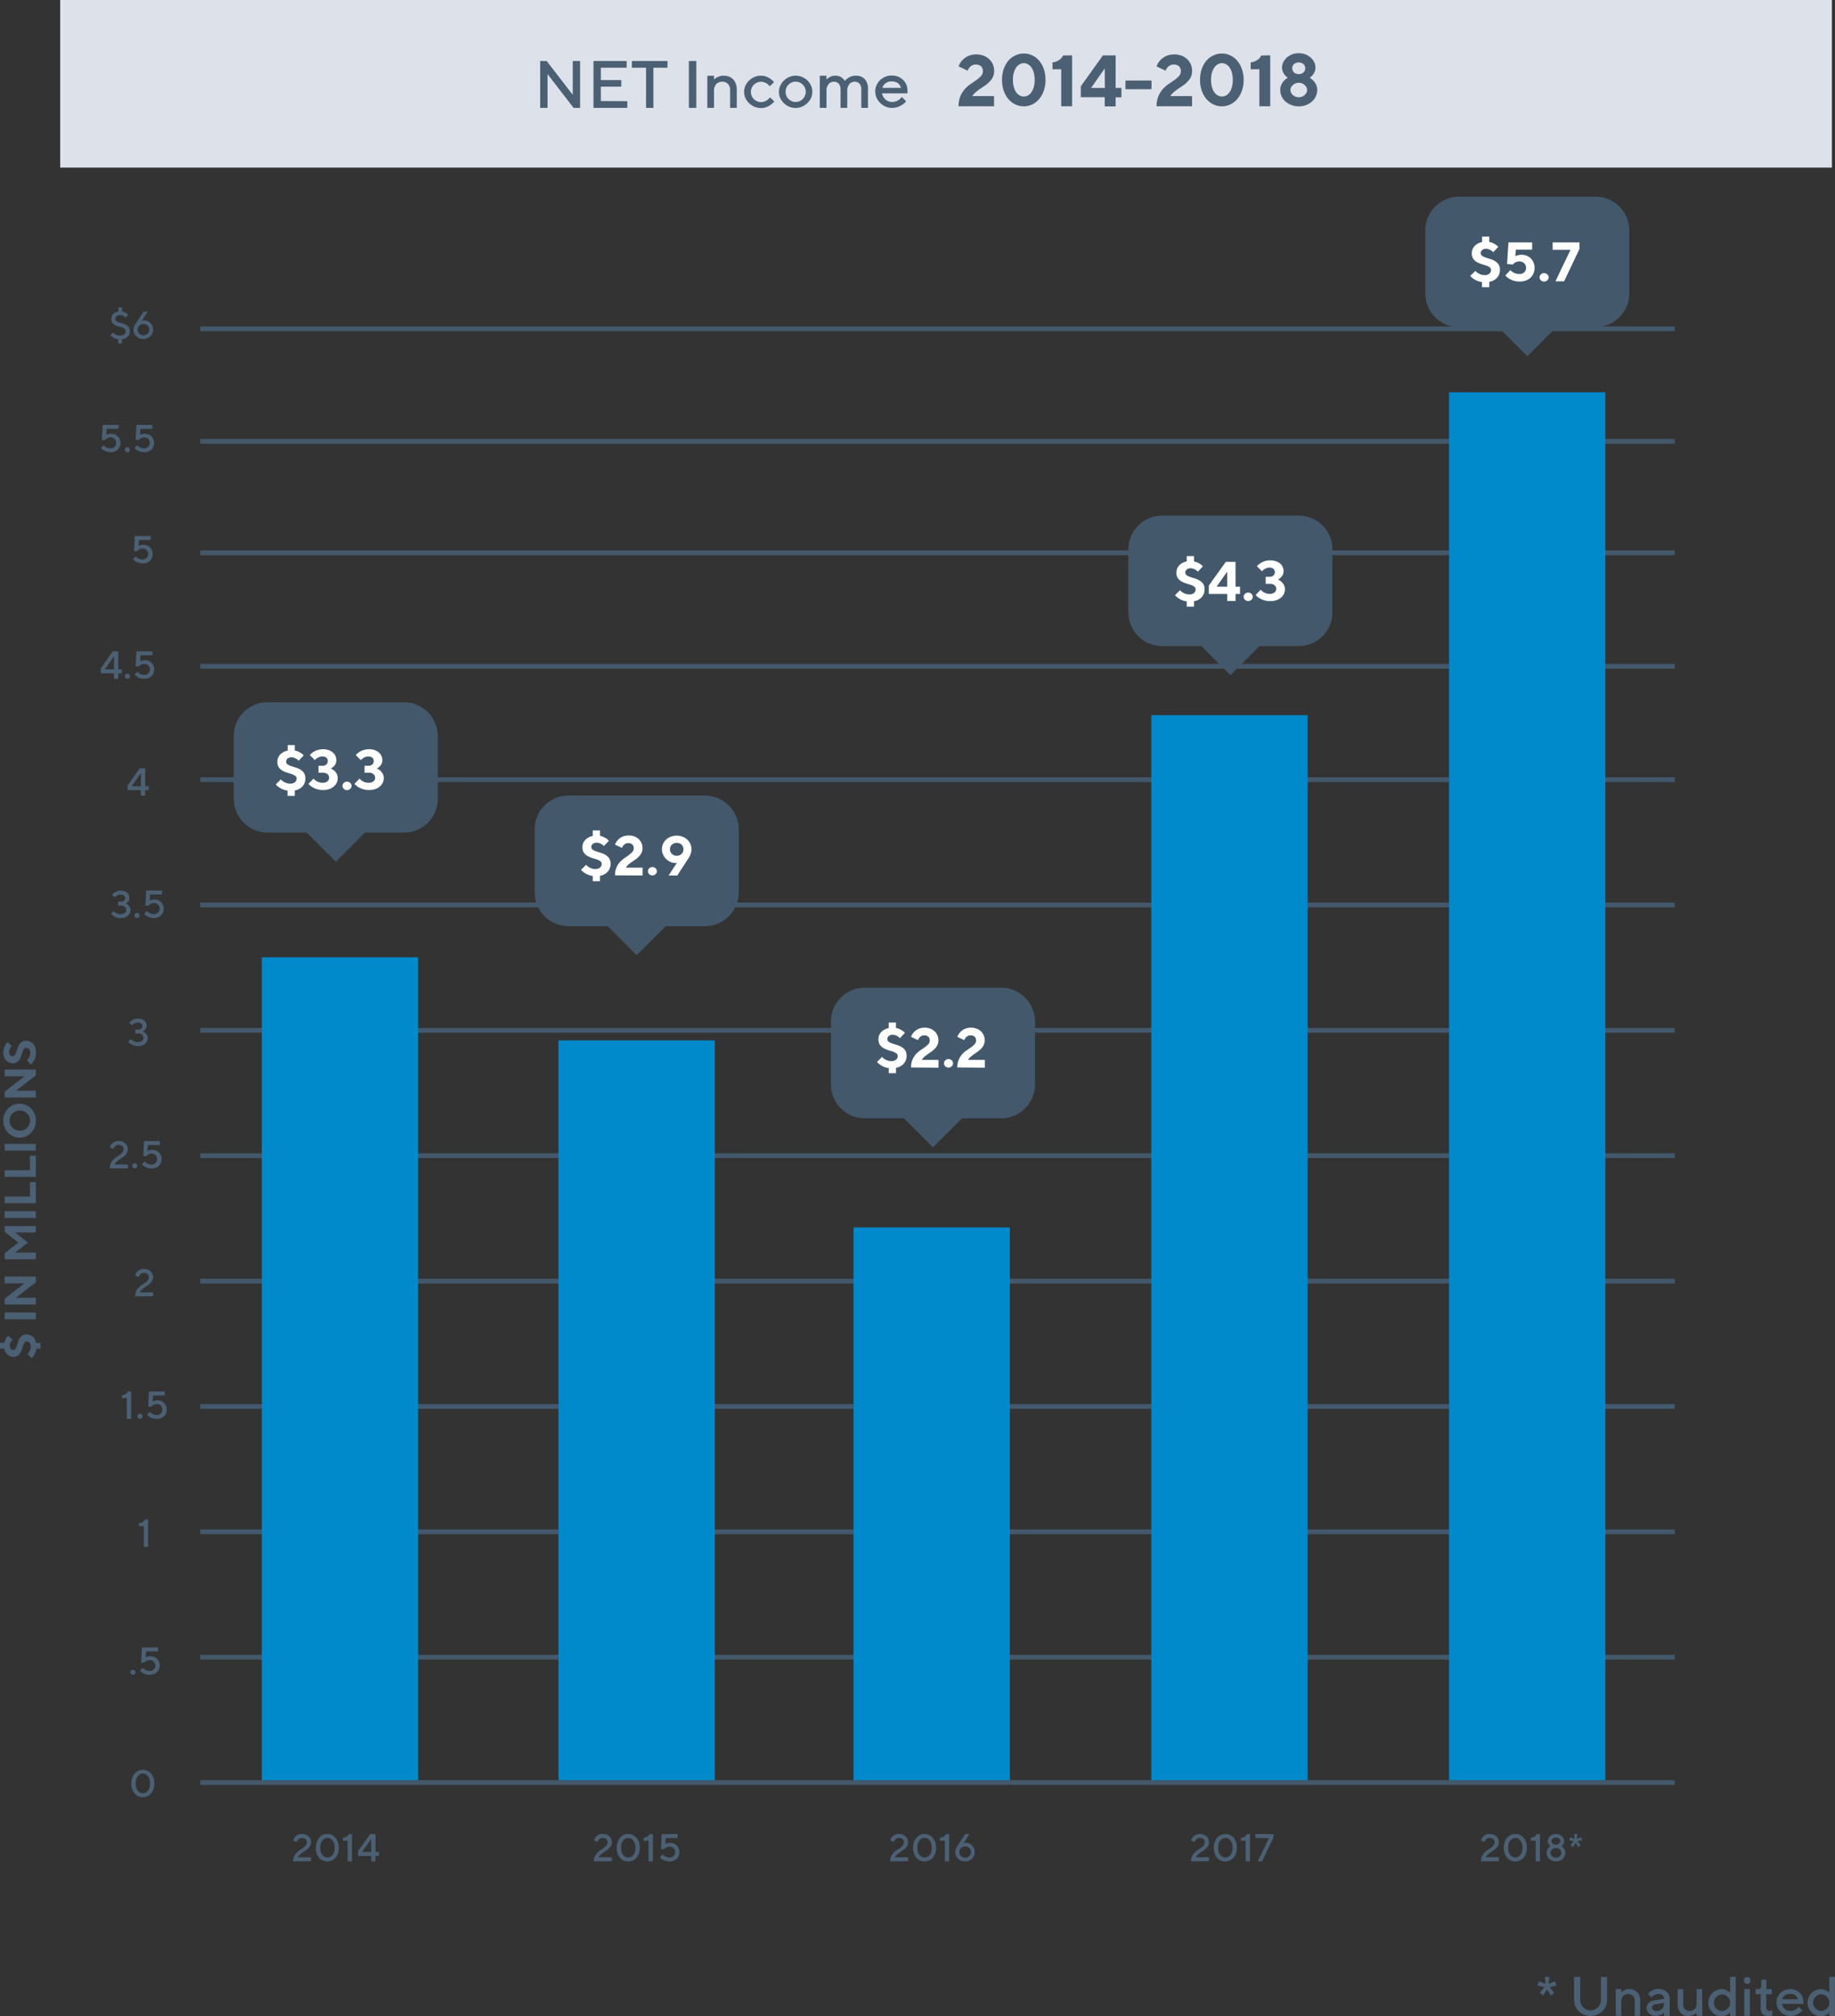 <svg xmlns="http://www.w3.org/2000/svg" viewBox="0 0 563.4 619.06"><rect x="0" y="0" width="563.4" height="619.06" fill="#333333" stroke="none"/><defs><style>.cls-1{fill:#dde1ea;}.cls-2{fill:#43586b;}.cls-3{fill:#4c6074;}.cls-4{fill:#fff;}.cls-5{fill:#0089cb;}</style></defs><title>Asset 20graph</title><g id="Layer_2" data-name="Layer 2"><g id="Layer_1-2" data-name="Layer 1"><rect class="cls-1" x="18.48" width="543.97" height="51.46"/><rect class="cls-2" x="61.5" y="508.15" width="452.71" height="1.47"/><rect class="cls-2" x="61.5" y="469.65" width="452.71" height="1.47"/><rect class="cls-2" x="61.5" y="431.15" width="452.71" height="1.47"/><rect class="cls-2" x="61.5" y="392.66" width="452.71" height="1.47"/><rect class="cls-2" x="61.5" y="354.16" width="452.71" height="1.47"/><rect class="cls-2" x="61.5" y="315.66" width="452.71" height="1.47"/><rect class="cls-2" x="61.5" y="277.17" width="452.71" height="1.47"/><rect class="cls-2" x="61.5" y="238.67" width="452.71" height="1.47"/><rect class="cls-2" x="61.5" y="203.86" width="452.71" height="1.47"/><rect class="cls-2" x="61.5" y="169.02" width="452.71" height="1.47"/><rect class="cls-2" x="61.5" y="134.8" width="452.71" height="1.47"/><rect class="cls-2" x="61.5" y="100.24" width="452.71" height="1.47"/><path class="cls-3" d="M90,571.59a3.6,3.6,0,0,1,.32-1.59,4.18,4.18,0,0,1,.79-1.12,5.68,5.68,0,0,1,1-.81c.37-.23.72-.45,1-.68a3.88,3.88,0,0,0,.78-.72,1.34,1.34,0,0,0,.32-.92,1.32,1.32,0,0,0-.39-1,1.58,1.58,0,0,0-1.11-.36,1.41,1.41,0,0,0-.78.19,2,2,0,0,0-.5.43,2.19,2.19,0,0,0-.34.62L90,565.17a3.12,3.12,0,0,1,.52-1,2.83,2.83,0,0,1,.82-.68,2.61,2.61,0,0,1,1.36-.31,3.27,3.27,0,0,1,1.15.19,2.52,2.52,0,0,1,.89.55,2.39,2.39,0,0,1,.78,1.8,2.32,2.32,0,0,1-.23,1,3.41,3.41,0,0,1-.6.81,5.33,5.33,0,0,1-.82.67l-.92.62a9.73,9.73,0,0,0-.85.68,3.1,3.1,0,0,0-.66.83h4.08v1.2Z"/><path class="cls-3" d="M97,567.4a5.14,5.14,0,0,1,.28-1.77A4,4,0,0,1,98,564.3a3.41,3.41,0,0,1,1.13-.83,3.28,3.28,0,0,1,1.36-.28,3.31,3.31,0,0,1,1.36.28,3.48,3.48,0,0,1,1.12.83,4,4,0,0,1,.77,1.33,5.7,5.7,0,0,1,0,3.53,3.94,3.94,0,0,1-.77,1.33,3.28,3.28,0,0,1-2.48,1.12A3.32,3.32,0,0,1,98,570.49a3.94,3.94,0,0,1-.77-1.33A5.12,5.12,0,0,1,97,567.4Zm5.75,0a4.32,4.32,0,0,0-.18-1.31,3.11,3.11,0,0,0-.5-.94,2.13,2.13,0,0,0-.71-.57,1.89,1.89,0,0,0-1.65,0,2.23,2.23,0,0,0-.71.57,3.11,3.11,0,0,0-.5.94,4.82,4.82,0,0,0,0,2.61,3,3,0,0,0,.5.94,2.14,2.14,0,0,0,.71.58,1.89,1.89,0,0,0,1.65,0,2,2,0,0,0,.71-.58,3,3,0,0,0,.5-.94A4.3,4.3,0,0,0,102.73,567.4Z"/><path class="cls-3" d="M108.07,563.2v8.39h-1.32v-6.35h-1.5v-.9a3.75,3.75,0,0,0,.7-.14,2.12,2.12,0,0,0,.5-.25,1.62,1.62,0,0,0,.35-.34,1.87,1.87,0,0,0,.25-.41Z"/><path class="cls-3" d="M116.34,568.72v1.2h-1.08v1.67H114v-1.67h-4.08v-1.44l3.72-5.28h1.67v5.52Zm-2.39-4-2.82,4H114Z"/><path class="cls-3" d="M182.34,571.59a3.6,3.6,0,0,1,.32-1.59,4,4,0,0,1,.79-1.12,5.68,5.68,0,0,1,1-.81c.37-.23.71-.45,1-.68a3.88,3.88,0,0,0,.78-.72,1.39,1.39,0,0,0,.32-.92,1.32,1.32,0,0,0-.39-1,1.58,1.58,0,0,0-1.11-.36,1.47,1.47,0,0,0-.79.19,1.89,1.89,0,0,0-.49.43,2,2,0,0,0-.34.62l-1.08-.46a2.93,2.93,0,0,1,.52-1,2.83,2.83,0,0,1,.82-.68,2.61,2.61,0,0,1,1.36-.31,3.27,3.27,0,0,1,1.15.19,2.62,2.62,0,0,1,.89.55,2.49,2.49,0,0,1,.78,1.8,2.2,2.2,0,0,1-.24,1,2.94,2.94,0,0,1-.6.81,4.52,4.52,0,0,1-.82.67l-.91.62c-.3.22-.59.44-.86.68a3.27,3.27,0,0,0-.65.83h4.08v1.2Z"/><path class="cls-3" d="M189.36,567.4a5.14,5.14,0,0,1,.28-1.77,4,4,0,0,1,.77-1.33,3.48,3.48,0,0,1,1.12-.83,3.31,3.31,0,0,1,1.36-.28,3.36,3.36,0,0,1,1.37.28,3.48,3.48,0,0,1,1.12.83,4,4,0,0,1,.77,1.33,5.7,5.7,0,0,1,0,3.53,3.94,3.94,0,0,1-.77,1.33,3.31,3.31,0,0,1-5,0,3.94,3.94,0,0,1-.77-1.33A5.12,5.12,0,0,1,189.36,567.4Zm5.75,0a4.32,4.32,0,0,0-.18-1.31,3.11,3.11,0,0,0-.5-.94,2.23,2.23,0,0,0-.71-.57,1.89,1.89,0,0,0-1.65,0,2.13,2.13,0,0,0-.71.57,3.11,3.11,0,0,0-.5.94,4.82,4.82,0,0,0,0,2.61,3,3,0,0,0,.5.94,2,2,0,0,0,.71.58,1.89,1.89,0,0,0,1.65,0,2.14,2.14,0,0,0,.71-.58,3,3,0,0,0,.5-.94A4.3,4.3,0,0,0,195.11,567.4Z"/><path class="cls-3" d="M200.45,563.2v8.39h-1.32v-6.35h-1.5v-.9a3.93,3.93,0,0,0,.7-.14,2,2,0,0,0,.49-.25,1.67,1.67,0,0,0,.36-.34,2.36,2.36,0,0,0,.25-.41Z"/><path class="cls-3" d="M205.72,565.91a3.11,3.11,0,0,1,1.16.21,2.6,2.6,0,0,1,.91.59,2.91,2.91,0,0,1,.6.89,3,3,0,0,1,.21,1.13,3.11,3.11,0,0,1-.21,1.16,2.73,2.73,0,0,1-.62.91,2.83,2.83,0,0,1-.94.59,3.45,3.45,0,0,1-1.23.22,3.83,3.83,0,0,1-1.33-.21,4.48,4.48,0,0,1-.93-.45,3.6,3.6,0,0,1-.73-.66l.84-.84a3.18,3.18,0,0,0,.54.48,3.49,3.49,0,0,0,.67.33,2.69,2.69,0,0,0,.94.15,1.82,1.82,0,0,0,.67-.13,1.58,1.58,0,0,0,.53-.35,1.55,1.55,0,0,0,.36-.54,1.76,1.76,0,0,0,.12-.66,1.85,1.85,0,0,0-.12-.67,1.61,1.61,0,0,0-.36-.53,1.58,1.58,0,0,0-.53-.35,1.63,1.63,0,0,0-.67-.13,2,2,0,0,0-.77.13,2.09,2.09,0,0,0-.52.27,1.25,1.25,0,0,0-.38.38h-1l.24-4.63h4.85v1.2H204.4l-.11,1.87a2.25,2.25,0,0,1,.35-.18l.45-.12A2.93,2.93,0,0,1,205.72,565.91Z"/><path class="cls-3" d="M273.31,571.6a3.65,3.65,0,0,1,.32-1.6,4.31,4.31,0,0,1,.78-1.12,6.12,6.12,0,0,1,1-.81c.37-.22.71-.45,1-.67a4.56,4.56,0,0,0,.78-.72,1.44,1.44,0,0,0,.32-.93,1.28,1.28,0,0,0-.39-1,1.54,1.54,0,0,0-1.11-.37,1.47,1.47,0,0,0-.79.19,1.89,1.89,0,0,0-.49.43,2,2,0,0,0-.34.62l-1.08-.46a2.93,2.93,0,0,1,.52-1,3,3,0,0,1,.82-.68,2.61,2.61,0,0,1,1.36-.31,3.45,3.45,0,0,1,1.14.19,2.72,2.72,0,0,1,.9.55,2.3,2.3,0,0,1,.57.81,2.34,2.34,0,0,1,.21,1,2.2,2.2,0,0,1-.24,1,3.14,3.14,0,0,1-.6.82,4.93,4.93,0,0,1-.82.66l-.91.62c-.3.22-.59.44-.86.68a3.15,3.15,0,0,0-.65.84h4.08v1.2Z"/><path class="cls-3" d="M280.33,567.4a5.18,5.18,0,0,1,.28-1.77,3.9,3.9,0,0,1,.77-1.32,3.12,3.12,0,0,1,1.12-.83,3.32,3.32,0,0,1,1.36-.29,3.29,3.29,0,0,1,1.36.29,3.16,3.16,0,0,1,1.13.83,3.9,3.9,0,0,1,.77,1.32,5.18,5.18,0,0,1,.28,1.77,5.12,5.12,0,0,1-.28,1.76,3.85,3.85,0,0,1-.77,1.33,3.32,3.32,0,0,1-2.49,1.12,3.32,3.32,0,0,1-1.36-.29,3.24,3.24,0,0,1-1.12-.83,3.85,3.85,0,0,1-.77-1.33A5.12,5.12,0,0,1,280.33,567.4Zm5.75,0a4.21,4.21,0,0,0-.18-1.3,3,3,0,0,0-.5-1,2.23,2.23,0,0,0-.71-.57,1.89,1.89,0,0,0-1.65,0,2.13,2.13,0,0,0-.71.57,2.85,2.85,0,0,0-.5,1,4.21,4.21,0,0,0-.18,1.3,4.25,4.25,0,0,0,.18,1.3,2.71,2.71,0,0,0,.5.94,2,2,0,0,0,.71.58,1.89,1.89,0,0,0,1.65,0,2.14,2.14,0,0,0,.71-.58,2.89,2.89,0,0,0,.5-.94A4.25,4.25,0,0,0,286.08,567.4Z"/><path class="cls-3" d="M291.42,563.2v8.4H290.1v-6.36h-1.5v-.9a3.93,3.93,0,0,0,.7-.14,2,2,0,0,0,.49-.25,1.91,1.91,0,0,0,.36-.33,2.91,2.91,0,0,0,.25-.42Z"/><path class="cls-3" d="M296.57,565.85a2.5,2.5,0,0,1,1,.23,2.87,2.87,0,0,1,.88.62,3,3,0,0,1,.61.92,2.63,2.63,0,0,1,.23,1.11,2.79,2.79,0,0,1-.23,1.11,3.1,3.1,0,0,1-.64.92,3,3,0,0,1-.95.62,3.14,3.14,0,0,1-2.36,0,2.88,2.88,0,0,1-.94-.61,3.06,3.06,0,0,1-.64-.91,2.54,2.54,0,0,1-.23-1.09,3,3,0,0,1,.09-.75,3.42,3.42,0,0,1,.23-.6,2.7,2.7,0,0,1,.34-.55l2.39-3.67h1.32L295.85,566l.21-.06.22,0Zm1.56,2.88a1.56,1.56,0,0,0-.14-.68,1.72,1.72,0,0,0-.37-.55,1.7,1.7,0,0,0-.57-.37,1.9,1.9,0,0,0-1.43,0,1.7,1.7,0,0,0-.57.37,1.75,1.75,0,0,0-.38.55,1.84,1.84,0,0,0,0,1.36,1.75,1.75,0,0,0,.38.55,1.87,1.87,0,0,0,2.57,0,1.72,1.72,0,0,0,.37-.55A1.56,1.56,0,0,0,298.13,568.73Z"/><path class="cls-3" d="M365.67,571.59A3.6,3.6,0,0,1,366,570a4,4,0,0,1,.79-1.12,5.68,5.68,0,0,1,1-.81c.37-.23.72-.45,1-.68a3.88,3.88,0,0,0,.78-.72,1.39,1.39,0,0,0,.32-.92,1.32,1.32,0,0,0-.39-1,1.58,1.58,0,0,0-1.11-.36,1.41,1.41,0,0,0-.78.19,2,2,0,0,0-.5.43,2,2,0,0,0-.34.62l-1.08-.46a3.12,3.12,0,0,1,.52-1,2.83,2.83,0,0,1,.82-.68,2.61,2.61,0,0,1,1.36-.31,3.27,3.27,0,0,1,1.15.19,2.62,2.62,0,0,1,.89.55,2.39,2.39,0,0,1,.78,1.8,2.32,2.32,0,0,1-.23,1,3.41,3.41,0,0,1-.6.81,5,5,0,0,1-.83.67l-.91.62a9.73,9.73,0,0,0-.85.68,3.1,3.1,0,0,0-.66.83h4.08v1.2Z"/><path class="cls-3" d="M372.69,567.4a5.14,5.14,0,0,1,.28-1.77,4,4,0,0,1,.77-1.33,3.48,3.48,0,0,1,1.12-.83,3.36,3.36,0,0,1,1.37-.28,3.31,3.31,0,0,1,1.36.28,3.48,3.48,0,0,1,1.12.83,4,4,0,0,1,.77,1.33,5.7,5.7,0,0,1,0,3.53,3.94,3.94,0,0,1-.77,1.33,3.31,3.31,0,0,1-5,0,3.94,3.94,0,0,1-.77-1.33A5.12,5.12,0,0,1,372.69,567.4Zm5.75,0a4.32,4.32,0,0,0-.18-1.31,3.11,3.11,0,0,0-.5-.94,2.13,2.13,0,0,0-.71-.57,1.89,1.89,0,0,0-1.65,0,2.13,2.13,0,0,0-.71.57,3.11,3.11,0,0,0-.5.94,4.82,4.82,0,0,0,0,2.61,3,3,0,0,0,.5.94,2,2,0,0,0,.71.58,1.89,1.89,0,0,0,1.65,0,2,2,0,0,0,.71-.58,3,3,0,0,0,.5-.94A4.3,4.3,0,0,0,378.44,567.4Z"/><path class="cls-3" d="M383.78,563.2v8.39h-1.32v-6.35H381v-.9a3.75,3.75,0,0,0,.7-.14,2,2,0,0,0,.49-.25,1.67,1.67,0,0,0,.36-.34,2.36,2.36,0,0,0,.25-.41Z"/><path class="cls-3" d="M391,563.2v1.08l-3.53,7.31h-1.32l3.48-7.19h-4.2v-1.2Z"/><path class="cls-3" d="M454.71,571.59A3.61,3.61,0,0,1,455,570a4.18,4.18,0,0,1,.79-1.12,5.68,5.68,0,0,1,1-.81c.38-.23.72-.45,1-.68a3.88,3.88,0,0,0,.78-.72,1.34,1.34,0,0,0,.32-.92,1.32,1.32,0,0,0-.39-1,1.58,1.58,0,0,0-1.11-.36,1.41,1.41,0,0,0-.78.19,2,2,0,0,0-.5.43,2.19,2.19,0,0,0-.34.62l-1.07-.46a2.91,2.91,0,0,1,.51-1,2.83,2.83,0,0,1,.82-.68,2.61,2.61,0,0,1,1.36-.31,3.27,3.27,0,0,1,1.15.19,2.52,2.52,0,0,1,.89.55,2.39,2.39,0,0,1,.78,1.8,2.32,2.32,0,0,1-.23,1,3.41,3.41,0,0,1-.6.81,5.33,5.33,0,0,1-.82.67l-.92.62c-.3.22-.58.44-.85.68a3.1,3.1,0,0,0-.66.83h4.08v1.2Z"/><path class="cls-3" d="M461.72,567.4a5.14,5.14,0,0,1,.28-1.77,4,4,0,0,1,.77-1.33,3.41,3.41,0,0,1,1.13-.83,3.28,3.28,0,0,1,1.36-.28,3.31,3.31,0,0,1,1.36.28,3.52,3.52,0,0,1,1.13.83,4.21,4.21,0,0,1,.76,1.33,5.7,5.7,0,0,1,0,3.53,4.1,4.1,0,0,1-.76,1.33,3.38,3.38,0,0,1-1.13.83,3.32,3.32,0,0,1-1.36.29,3.32,3.32,0,0,1-2.49-1.12,3.94,3.94,0,0,1-.77-1.33A5.12,5.12,0,0,1,461.72,567.4Zm5.76,0a4.31,4.31,0,0,0-.19-1.31,2.9,2.9,0,0,0-.5-.94,2.13,2.13,0,0,0-.71-.57,1.89,1.89,0,0,0-1.65,0,2.23,2.23,0,0,0-.71.57,3.11,3.11,0,0,0-.5.94,4.82,4.82,0,0,0,0,2.61,3,3,0,0,0,.5.94,2.14,2.14,0,0,0,.71.58,1.89,1.89,0,0,0,1.65,0,2,2,0,0,0,.71-.58,2.8,2.8,0,0,0,.5-.94A4.29,4.29,0,0,0,467.48,567.4Z"/><path class="cls-3" d="M472.81,563.2v8.39h-1.32v-6.35H470v-.9a3.75,3.75,0,0,0,.7-.14,2.12,2.12,0,0,0,.5-.25,1.62,1.62,0,0,0,.35-.34,1.87,1.87,0,0,0,.25-.41Z"/><path class="cls-3" d="M477.73,563.19a3,3,0,0,1,1,.17,2.66,2.66,0,0,1,.8.48,2.17,2.17,0,0,1,.52.69,1.8,1.8,0,0,1,.2.81,1.54,1.54,0,0,1-.14.67,1.88,1.88,0,0,1-.28.47,2.19,2.19,0,0,1-.42.39,3.47,3.47,0,0,1,.6.55,3.23,3.23,0,0,1,.41.66,2.08,2.08,0,0,1,.19.89,2.53,2.53,0,0,1-.22,1,2.61,2.61,0,0,1-.59.84,2.86,2.86,0,0,1-.92.57,3.09,3.09,0,0,1-1.15.21,3.16,3.16,0,0,1-1.17-.21,2.77,2.77,0,0,1-.9-.57,2.61,2.61,0,0,1-.59-.84,2.37,2.37,0,0,1-.22-1,1.94,1.94,0,0,1,.19-.89,3.23,3.23,0,0,1,.41-.66,2.87,2.87,0,0,1,.6-.55,1.73,1.73,0,0,1-.42-.39,1.64,1.64,0,0,1-.29-.47,1.54,1.54,0,0,1-.13-.67,1.78,1.78,0,0,1,.19-.81,2.2,2.2,0,0,1,.53-.69,2.54,2.54,0,0,1,.8-.48A2.91,2.91,0,0,1,477.73,563.19Zm0,4.28a1.85,1.85,0,0,0-.67.12,2.16,2.16,0,0,0-.53.33,1.68,1.68,0,0,0-.36.48,1.46,1.46,0,0,0-.12.57,1.38,1.38,0,0,0,.12.56,1.44,1.44,0,0,0,.36.48,1.69,1.69,0,0,0,.53.33,1.67,1.67,0,0,0,.67.13,1.59,1.59,0,0,0,.66-.13,1.74,1.74,0,0,0,.54-.33,1.3,1.3,0,0,0,.35-.48,1.39,1.39,0,0,0,.13-.56,1.46,1.46,0,0,0-.48-1.05,2.23,2.23,0,0,0-.54-.33A1.76,1.76,0,0,0,477.73,567.47Zm0-3.2a1.44,1.44,0,0,0-1,.31,1,1,0,0,0-.36.78,1,1,0,0,0,.36.77,1.44,1.44,0,0,0,1,.32,1.4,1.4,0,0,0,.95-.32,1,1,0,0,0,.37-.77,1,1,0,0,0-.37-.78A1.39,1.39,0,0,0,477.73,564.27Z"/><path class="cls-3" d="M484.08,564.7l1.38-.54.3.9-1.44.36,1,1.2-.72.6-.84-1.32-.84,1.32-.72-.6,1-1.2-1.44-.36.3-.9,1.38.54-.12-1.5h1Z"/><path class="cls-3" d="M40.32,547.67a5.18,5.18,0,0,1,.28-1.77,3.9,3.9,0,0,1,.77-1.32,3.12,3.12,0,0,1,1.12-.83,3.33,3.33,0,0,1,3.85.83,3.9,3.9,0,0,1,.77,1.32,5.18,5.18,0,0,1,.28,1.77,5.12,5.12,0,0,1-.28,1.76,3.85,3.85,0,0,1-.77,1.33,3.32,3.32,0,0,1-2.49,1.12,3.32,3.32,0,0,1-1.36-.29,3.24,3.24,0,0,1-1.12-.83,3.85,3.85,0,0,1-.77-1.33A5.12,5.12,0,0,1,40.32,547.67Zm5.75,0a4.21,4.21,0,0,0-.18-1.3,3,3,0,0,0-.5-1,2.23,2.23,0,0,0-.71-.57,1.89,1.89,0,0,0-1.65,0,2.13,2.13,0,0,0-.71.57,3,3,0,0,0-.5,1,4.21,4.21,0,0,0-.18,1.3,4.25,4.25,0,0,0,.18,1.3,3,3,0,0,0,.5.94,2,2,0,0,0,.71.58,1.89,1.89,0,0,0,1.65,0,2.14,2.14,0,0,0,.71-.58,3,3,0,0,0,.5-.94A4.25,4.25,0,0,0,46.07,547.67Z"/><path class="cls-3" d="M41.61,513.51a.71.71,0,0,1-.24.54.73.73,0,0,1-.54.24.75.75,0,0,1-.55-.24.7.7,0,0,1-.23-.54.74.74,0,0,1,.23-.55.78.78,0,0,1,.55-.23.8.8,0,0,1,.78.78Z"/><path class="cls-3" d="M46.16,508.59a3.15,3.15,0,0,1,1.16.21,2.64,2.64,0,0,1,1.5,1.48,2.81,2.81,0,0,1,.22,1.13,2.92,2.92,0,0,1-.22,1.16,2.4,2.4,0,0,1-.61.91,2.78,2.78,0,0,1-1,.59,3.16,3.16,0,0,1-1.22.22,3.83,3.83,0,0,1-1.33-.21,3.66,3.66,0,0,1-.93-.45A3.15,3.15,0,0,1,43,513l.84-.84a3.09,3.09,0,0,0,.54.48,3.59,3.59,0,0,0,.68.33,2.69,2.69,0,0,0,.94.15,1.67,1.67,0,0,0,.67-.13,1.58,1.58,0,0,0,.88-.88,1.67,1.67,0,0,0,.13-.67,1.59,1.59,0,0,0-.13-.66,1.53,1.53,0,0,0-.35-.54,1.58,1.58,0,0,0-.53-.35,1.67,1.67,0,0,0-.67-.13,2,2,0,0,0-.77.13,2.09,2.09,0,0,0-.52.27,1.57,1.57,0,0,0-.39.38h-1l.24-4.63H48.5v1.2H44.84L44.72,509l.36-.18.45-.12A2.93,2.93,0,0,1,46.16,508.59Z"/><path class="cls-3" d="M45.47,466.58V475H44.16v-6.36h-1.5v-.9a3.63,3.63,0,0,0,.69-.14,2.12,2.12,0,0,0,.5-.25,1.59,1.59,0,0,0,.35-.33,3,3,0,0,0,.26-.42Z"/><path class="cls-3" d="M40.26,427.28v8.39H38.94v-6.35h-1.5v-.9a3.17,3.17,0,0,0,.7-.15,1.72,1.72,0,0,0,.49-.24,1.67,1.67,0,0,0,.36-.34,2.36,2.36,0,0,0,.25-.41Z"/><path class="cls-3" d="M43.74,434.9a.75.75,0,0,1-.24.55.72.72,0,0,1-.54.23.79.79,0,0,1-.78-.78.72.72,0,0,1,.23-.54.74.74,0,0,1,.55-.23.72.72,0,0,1,.54.23A.73.73,0,0,1,43.74,434.9Z"/><path class="cls-3" d="M48.29,430a3.15,3.15,0,0,1,1.16.21,2.56,2.56,0,0,1,.91.59,2.71,2.71,0,0,1,.59.89,2.78,2.78,0,0,1,.22,1.13A2.92,2.92,0,0,1,51,434a2.44,2.44,0,0,1-.61.9,2.8,2.8,0,0,1-1,.6,3.36,3.36,0,0,1-1.22.21,3.84,3.84,0,0,1-1.33-.2,4,4,0,0,1-.93-.46,3.15,3.15,0,0,1-.74-.66l.84-.83a2.7,2.7,0,0,0,1.22.81,2.69,2.69,0,0,0,.94.15,1.86,1.86,0,0,0,.67-.13,1.58,1.58,0,0,0,.53-.35,1.62,1.62,0,0,0,.35-.54,1.59,1.59,0,0,0,.13-.66,1.63,1.63,0,0,0-.13-.67,1.58,1.58,0,0,0-.35-.53,1.77,1.77,0,0,0-.53-.36,1.85,1.85,0,0,0-.67-.12,2.18,2.18,0,0,0-.77.12,3.09,3.09,0,0,0-.52.27,1.6,1.6,0,0,0-.39.39h-1l.24-4.63h4.86v1.2H47l-.12,1.87a1.51,1.51,0,0,1,.36-.18l.45-.12A2.93,2.93,0,0,1,48.29,430Z"/><path class="cls-3" d="M41.48,398.09a3.65,3.65,0,0,1,.32-1.6,4.18,4.18,0,0,1,.79-1.12,5.68,5.68,0,0,1,1-.81c.37-.22.72-.45,1-.67a4.23,4.23,0,0,0,.78-.73,1.34,1.34,0,0,0,.32-.92,1.32,1.32,0,0,0-.39-1,1.58,1.58,0,0,0-1.11-.36,1.41,1.41,0,0,0-.78.19,2,2,0,0,0-.5.43,2.19,2.19,0,0,0-.34.62l-1.08-.46a3.12,3.12,0,0,1,.52-1,3,3,0,0,1,.82-.68,2.61,2.61,0,0,1,1.36-.31,3.27,3.27,0,0,1,1.15.19,2.68,2.68,0,0,1,.89.55,2.39,2.39,0,0,1,.78,1.8,2.32,2.32,0,0,1-.23,1,3.68,3.68,0,0,1-.6.82,5.92,5.92,0,0,1-.82.66l-.92.62a9.73,9.73,0,0,0-.85.68,3,3,0,0,0-.66.84h4.08v1.2Z"/><path class="cls-3" d="M33.72,358.78a3.6,3.6,0,0,1,.32-1.59,4.15,4.15,0,0,1,.78-1.12,6.12,6.12,0,0,1,1-.81c.37-.22.71-.45,1-.67a4.23,4.23,0,0,0,.78-.73,1.39,1.39,0,0,0,.32-.92,1.32,1.32,0,0,0-.39-1,1.58,1.58,0,0,0-1.11-.36,1.47,1.47,0,0,0-.79.19,1.89,1.89,0,0,0-.49.43,2,2,0,0,0-.34.62l-1.08-.46a2.77,2.77,0,0,1,.52-1,2.83,2.83,0,0,1,.82-.68,2.61,2.61,0,0,1,1.36-.31,3.21,3.21,0,0,1,1.14.19,2.72,2.72,0,0,1,.9.55,2.49,2.49,0,0,1,.78,1.8,2.2,2.2,0,0,1-.24,1.05,3.14,3.14,0,0,1-.6.82,4.93,4.93,0,0,1-.82.66l-.91.62c-.3.22-.59.44-.86.68a3.15,3.15,0,0,0-.65.84H39.3v1.19Z"/><path class="cls-3" d="M42.17,358a.7.7,0,0,1-.23.54.74.74,0,0,1-1.09,0,.7.7,0,0,1-.23-.54.74.74,0,0,1,.23-.55.76.76,0,0,1,1.09,0A.74.74,0,0,1,42.17,358Z"/><path class="cls-3" d="M46.73,353.1a3.15,3.15,0,0,1,1.16.21,2.64,2.64,0,0,1,1.5,1.48,2.81,2.81,0,0,1,.22,1.13,2.92,2.92,0,0,1-.22,1.16,2.47,2.47,0,0,1-.61.91,2.78,2.78,0,0,1-1,.59,3.36,3.36,0,0,1-1.22.22,3.83,3.83,0,0,1-1.33-.21,3.92,3.92,0,0,1-.94-.45,3.31,3.31,0,0,1-.73-.66l.84-.84a3.18,3.18,0,0,0,.54.48,3.59,3.59,0,0,0,.68.33,2.69,2.69,0,0,0,.94.15,1.67,1.67,0,0,0,.67-.13,1.58,1.58,0,0,0,.53-.35,1.53,1.53,0,0,0,.35-.54,1.59,1.59,0,0,0,.13-.66,1.67,1.67,0,0,0-.13-.67,1.58,1.58,0,0,0-.88-.88,1.67,1.67,0,0,0-.67-.13,2,2,0,0,0-.77.13,2.09,2.09,0,0,0-.52.27,1.57,1.57,0,0,0-.39.38H44l.24-4.63h4.86v1.2H45.41l-.12,1.87.36-.18.45-.12A2.93,2.93,0,0,1,46.73,353.1Z"/><path class="cls-3" d="M43.85,316.77a2.33,2.33,0,0,1,.75.43,2.52,2.52,0,0,1,.51.62,1.89,1.89,0,0,1,.24,1,2.1,2.1,0,0,1-.21.92,2.3,2.3,0,0,1-.59.77,3.14,3.14,0,0,1-.94.52,4,4,0,0,1-1.25.19A3.75,3.75,0,0,1,41,321a3.92,3.92,0,0,1-.94-.45,3.1,3.1,0,0,1-.73-.66l.84-.84a2.51,2.51,0,0,0,.54.48,3.49,3.49,0,0,0,.67.33,2.75,2.75,0,0,0,1,.15,1.77,1.77,0,0,0,1.24-.39,1.22,1.22,0,0,0,0-1.86,1.77,1.77,0,0,0-1.24-.39h-.84v-1.2h.84a1.41,1.41,0,0,0,1-.3,1.07,1.07,0,0,0,0-1.58,1.41,1.41,0,0,0-1-.3,2.17,2.17,0,0,0-.8.13,2.85,2.85,0,0,0-.58.29,2.43,2.43,0,0,0-.48.4l-.84-.76a3.07,3.07,0,0,1,.67-.62,3.64,3.64,0,0,1,.84-.44,3.26,3.26,0,0,1,1.19-.2,3.81,3.81,0,0,1,1.11.16,2.31,2.31,0,0,1,.83.47,2,2,0,0,1,.52.7A2.21,2.21,0,0,1,45,315a1.66,1.66,0,0,1-.18.8,2.28,2.28,0,0,1-.39.53A2.67,2.67,0,0,1,43.85,316.77Z"/><path class="cls-3" d="M38.58,277.46a2.2,2.2,0,0,1,.74.44,2.34,2.34,0,0,1,.52.62,1.86,1.86,0,0,1,.24,1,2.13,2.13,0,0,1-.21.92,2.3,2.3,0,0,1-.6.76,2.83,2.83,0,0,1-.94.52,4.16,4.16,0,0,1-2.58,0,4.34,4.34,0,0,1-.94-.45,3.89,3.89,0,0,1-.73-.66l.84-.84a3.18,3.18,0,0,0,.54.48,3.32,3.32,0,0,0,.68.33,2.69,2.69,0,0,0,.94.15,1.82,1.82,0,0,0,1.25-.39,1.22,1.22,0,0,0,0-1.86,1.82,1.82,0,0,0-1.25-.39h-.84v-1.2h.84a1.45,1.45,0,0,0,1-.3,1.09,1.09,0,0,0,0-1.58,1.45,1.45,0,0,0-1-.3,2.2,2.2,0,0,0-.8.13,3.5,3.5,0,0,0-.58.28,3.23,3.23,0,0,0-.48.41l-.84-.76a3.67,3.67,0,0,1,.67-.63,4.11,4.11,0,0,1,.84-.43,3.09,3.09,0,0,1,1.19-.2,3.46,3.46,0,0,1,1.11.16,2.43,2.43,0,0,1,.84.46,1.87,1.87,0,0,1,.51.71,2.18,2.18,0,0,1,.18.89,1.59,1.59,0,0,1-.18.79,2.11,2.11,0,0,1-.4.54A2.28,2.28,0,0,1,38.58,277.46Z"/><path class="cls-3" d="M42.83,281.13a.72.72,0,0,1-.23.54.73.73,0,0,1-.54.24.75.75,0,0,1-.55-.24.72.72,0,0,1-.23-.54.79.79,0,0,1,.78-.78.72.72,0,0,1,.54.23A.74.74,0,0,1,42.83,281.13Z"/><path class="cls-3" d="M47.39,276.21a3.15,3.15,0,0,1,1.16.21,2.64,2.64,0,0,1,1.5,1.48,2.78,2.78,0,0,1,.22,1.13,2.92,2.92,0,0,1-.22,1.16,2.56,2.56,0,0,1-.61.91,2.78,2.78,0,0,1-.95.59,3.36,3.36,0,0,1-1.22.22,3.83,3.83,0,0,1-1.33-.21,4,4,0,0,1-.93-.45,3.66,3.66,0,0,1-.74-.66l.84-.84a3.18,3.18,0,0,0,.54.48,3.59,3.59,0,0,0,.68.33,2.69,2.69,0,0,0,.94.15,1.86,1.86,0,0,0,.67-.13,1.58,1.58,0,0,0,.53-.35,1.62,1.62,0,0,0,.35-.54A1.59,1.59,0,0,0,49,279a1.67,1.67,0,0,0-.13-.67,1.58,1.58,0,0,0-.35-.53,1.77,1.77,0,0,0-.53-.36,1.85,1.85,0,0,0-.67-.12,2.18,2.18,0,0,0-.77.12,3.09,3.09,0,0,0-.52.27,1.6,1.6,0,0,0-.39.39h-1l.24-4.63h4.86v1.2H46.07L46,276.57l.36-.18.45-.12A2.93,2.93,0,0,1,47.39,276.21Z"/><path class="cls-3" d="M45.65,241.43v1.2H44.57v1.67H43.25v-1.67H39.18v-1.44l3.71-5.28h1.68v5.52Zm-2.4-4-2.82,4h2.82Z"/><path class="cls-3" d="M37.39,205.55v1.2H36.31v1.68H35v-1.68H30.91v-1.44L34.63,200h1.68v5.52Zm-2.4-4-2.82,4H35Z"/><path class="cls-3" d="M39.9,207.66a.74.74,0,0,1-.23.55.78.78,0,0,1-.55.23.78.78,0,0,1,0-1.56.78.78,0,0,1,.55.23A.74.74,0,0,1,39.9,207.66Z"/><path class="cls-3" d="M44.46,202.74a3.15,3.15,0,0,1,1.16.21,2.64,2.64,0,0,1,1.5,1.48,2.81,2.81,0,0,1,.22,1.13,2.89,2.89,0,0,1-.22,1.16,2.52,2.52,0,0,1-.61.91,2.78,2.78,0,0,1-.95.59,3.16,3.16,0,0,1-1.22.22,4.09,4.09,0,0,1-1.33-.2,4.33,4.33,0,0,1-.94-.46,3.31,3.31,0,0,1-.73-.66l.84-.84a2.51,2.51,0,0,0,.54.48,3.59,3.59,0,0,0,.68.33,2.69,2.69,0,0,0,.94.15,1.67,1.67,0,0,0,.67-.13,1.58,1.58,0,0,0,.88-.88,1.67,1.67,0,0,0,.13-.67,1.59,1.59,0,0,0-.13-.66,1.53,1.53,0,0,0-.35-.54A1.58,1.58,0,0,0,45,204a1.67,1.67,0,0,0-.67-.13,2,2,0,0,0-.77.13,1.93,1.93,0,0,0-.52.27,1.57,1.57,0,0,0-.39.38h-1l.24-4.63H46.8v1.2H43.14L43,203.1l.36-.18.45-.12A2.93,2.93,0,0,1,44.46,202.74Z"/><path class="cls-3" d="M44,167.31a3.19,3.19,0,0,1,1.16.21,2.56,2.56,0,0,1,.91.59,2.71,2.71,0,0,1,.59.89,3,3,0,0,1,.22,1.13,3.11,3.11,0,0,1-.22,1.16,2.7,2.7,0,0,1-.61.91,2.78,2.78,0,0,1-1,.59,3.4,3.4,0,0,1-1.22.22,3.79,3.79,0,0,1-1.33-.21,4.34,4.34,0,0,1-.94-.45,3.6,3.6,0,0,1-.73-.66l.84-.84a3.18,3.18,0,0,0,.54.48,3.32,3.32,0,0,0,.68.33,2.69,2.69,0,0,0,.94.15,1.76,1.76,0,0,0,.66-.13,1.53,1.53,0,0,0,.54-.35,1.62,1.62,0,0,0,.35-.54,1.59,1.59,0,0,0,.13-.66,1.67,1.67,0,0,0-.13-.67,1.58,1.58,0,0,0-.35-.53,1.7,1.7,0,0,0-.54-.36,1.76,1.76,0,0,0-.66-.12,2.15,2.15,0,0,0-.77.12,3.23,3.23,0,0,0-.53.27,1.56,1.56,0,0,0-.38.39h-1l.24-4.63h4.86v1.2H42.69l-.12,1.87.36-.18.45-.12A2.93,2.93,0,0,1,44,167.31Z"/><path class="cls-3" d="M34.1,133.2a3.15,3.15,0,0,1,1.16.21,2.68,2.68,0,0,1,.91.58,2.89,2.89,0,0,1,.81,2,2.94,2.94,0,0,1-.22,1.17,2.56,2.56,0,0,1-.61.9,3,3,0,0,1-.95.6,3.36,3.36,0,0,1-1.22.21,4.09,4.09,0,0,1-1.33-.2,4.33,4.33,0,0,1-.94-.46,3.31,3.31,0,0,1-.73-.66l.84-.84a2.51,2.51,0,0,0,.54.48,3.59,3.59,0,0,0,.68.33,2.69,2.69,0,0,0,.94.15,1.85,1.85,0,0,0,.67-.12,1.77,1.77,0,0,0,.53-.36,1.58,1.58,0,0,0,.35-.53,1.63,1.63,0,0,0,.13-.67,1.59,1.59,0,0,0-.13-.66,1.62,1.62,0,0,0-.35-.54,1.75,1.75,0,0,0-.53-.35,1.85,1.85,0,0,0-.67-.12,2.18,2.18,0,0,0-.77.12,2.49,2.49,0,0,0-.52.27,1.57,1.57,0,0,0-.39.38h-1l.24-4.62h4.86v1.2H32.78l-.12,1.87a1.51,1.51,0,0,1,.36-.18l.45-.12A2.93,2.93,0,0,1,34.1,133.2Z"/><path class="cls-3" d="M39.86,138.11a.8.8,0,0,1-.78.78.79.79,0,0,1-.78-.78.74.74,0,0,1,.23-.54.75.75,0,0,1,.55-.24.73.73,0,0,1,.54.24A.71.71,0,0,1,39.86,138.11Z"/><path class="cls-3" d="M44.41,133.2a3.15,3.15,0,0,1,1.16.21,2.58,2.58,0,0,1,.91.58,2.89,2.89,0,0,1,.81,2,2.94,2.94,0,0,1-.22,1.17,2.44,2.44,0,0,1-.61.9,3,3,0,0,1-.94.6,3.45,3.45,0,0,1-1.23.21,4.09,4.09,0,0,1-1.33-.2,4.24,4.24,0,0,1-.93-.46,3.15,3.15,0,0,1-.74-.66l.84-.84a3.09,3.09,0,0,0,.54.48,3.59,3.59,0,0,0,.68.33,2.69,2.69,0,0,0,.94.15,1.85,1.85,0,0,0,.67-.12,1.71,1.71,0,0,0,.89-.89A1.81,1.81,0,0,0,46,136a1.76,1.76,0,0,0-.12-.66,1.82,1.82,0,0,0-.36-.54,1.75,1.75,0,0,0-.53-.35,1.85,1.85,0,0,0-.67-.12,2.18,2.18,0,0,0-.77.12,2.49,2.49,0,0,0-.52.27,1.57,1.57,0,0,0-.39.38h-1l.24-4.62h4.86v1.2H43.09L43,133.56a1.51,1.51,0,0,1,.36-.18l.45-.12A2.93,2.93,0,0,1,44.41,133.2Z"/><path class="cls-3" d="M37.46,94.39v1.26a2.48,2.48,0,0,1,.81.24,5.39,5.39,0,0,1,.6.33,3.73,3.73,0,0,1,.51.45l-.84.83a2.07,2.07,0,0,0-.41-.36,2.55,2.55,0,0,0-.52-.24,2.19,2.19,0,0,0-.75-.12,1.89,1.89,0,0,0-.6.09,1.56,1.56,0,0,0-.46.25,1,1,0,0,0-.28.35.94.94,0,0,0-.1.39.88.88,0,0,0,.2.59,1.55,1.55,0,0,0,.5.39,3.91,3.91,0,0,0,.71.26l.81.23a8,8,0,0,1,.82.3,2.69,2.69,0,0,1,.71.43,2,2,0,0,1,.5.66,2.2,2.2,0,0,1,.19,1,2.5,2.5,0,0,1-.1.76,2.46,2.46,0,0,1-.27.59,2,2,0,0,1-.38.44,2.93,2.93,0,0,1-.45.3,3.07,3.07,0,0,1-1.2.37v1.26h-1.2v-1.26a3.18,3.18,0,0,1-1-.27,5.13,5.13,0,0,1-.75-.43,2.53,2.53,0,0,1-.61-.56l.84-.84a2,2,0,0,0,.51.48,3.22,3.22,0,0,0,.67.33,2.75,2.75,0,0,0,1,.15,1.8,1.8,0,0,0,1.25-.39,1.2,1.2,0,0,0,.43-.93.89.89,0,0,0-.19-.59,1.61,1.61,0,0,0-.5-.38,4.2,4.2,0,0,0-.71-.26l-.82-.24a7.06,7.06,0,0,1-.81-.29,2.8,2.8,0,0,1-.71-.43,2.06,2.06,0,0,1-.5-.66,2.24,2.24,0,0,1-.19-1,2.29,2.29,0,0,1,.09-.66,2,2,0,0,1,.24-.51,2.21,2.21,0,0,1,.35-.39,3.16,3.16,0,0,1,.39-.28,2.94,2.94,0,0,1,1.08-.37V94.39Z"/><path class="cls-3" d="M44.3,98.36a2.45,2.45,0,0,1,1,.22,2.94,2.94,0,0,1,.89.63,3.16,3.16,0,0,1,.61.91,2.79,2.79,0,0,1,.23,1.11,2.61,2.61,0,0,1-.24,1.11,3,3,0,0,1-.63.92,3,3,0,0,1-1,.62,2.87,2.87,0,0,1-1.17.23,3,3,0,0,1-1.18-.22,3,3,0,0,1-1.59-1.53,2.66,2.66,0,0,1-.23-1.09,2.57,2.57,0,0,1,.1-.75,3.78,3.78,0,0,1,.22-.6,2.62,2.62,0,0,1,.34-.54l2.4-3.67h1.32l-1.86,2.77.2-.06.22,0Zm1.56,2.87a1.76,1.76,0,0,0-.52-1.23,1.87,1.87,0,0,0-2.57,0,1.8,1.8,0,0,0-.51,1.23,1.72,1.72,0,0,0,.14.68,1.62,1.62,0,0,0,.37.55,1.87,1.87,0,0,0,2.57,0,1.64,1.64,0,0,0,.38-.55A1.72,1.72,0,0,0,45.86,101.23Z"/><path class="cls-4" d="M360,255.18a3,3,0,0,1,1.24.27,3.56,3.56,0,0,1,1.05.74,3.73,3.73,0,0,1,.72,1.07,3,3,0,0,1,.28,1.28,3.23,3.23,0,0,1-.27,1.31,3.3,3.3,0,0,1-.75,1.06,4.05,4.05,0,0,1-4.07.72,3.58,3.58,0,0,1-1.15-.7,3.21,3.21,0,0,1-.76-1,3.1,3.1,0,0,1-.26-1.29,2.9,2.9,0,0,1,.13-.89,4.3,4.3,0,0,1,.28-.73,3.66,3.66,0,0,1,.41-.66l2.67-4h2.12l-2.05,3,.12,0,.13,0Zm1.3,3.36a1.52,1.52,0,0,0-.46-1.13,1.61,1.61,0,0,0-1.18-.45,1.63,1.63,0,0,0-1.19.45,1.56,1.56,0,0,0-.46,1.13,1.52,1.52,0,0,0,.46,1.12,1.63,1.63,0,0,0,1.19.45,1.61,1.61,0,0,0,1.18-.45A1.49,1.49,0,0,0,361.33,258.54Z"/><path class="cls-4" d="M369.28,256.62a2.71,2.71,0,0,1,.85.51,2.8,2.8,0,0,1,.59.73A2.26,2.26,0,0,1,371,259a2.57,2.57,0,0,1-.24,1.08,2.85,2.85,0,0,1-.71.92,3.47,3.47,0,0,1-1.12.63,4.31,4.31,0,0,1-1.49.24,4.85,4.85,0,0,1-1.61-.23,5.2,5.2,0,0,1-1.13-.52,3.68,3.68,0,0,1-.89-.75l1.23-1.3a3.64,3.64,0,0,0,.58.52,3.88,3.88,0,0,0,.68.35,2.75,2.75,0,0,0,.93.15,1.91,1.91,0,0,0,1.24-.35,1.16,1.16,0,0,0,0-1.76,1.75,1.75,0,0,0-1.18-.35h-1v-1.72h1a1.3,1.3,0,0,0,1-.32,1.09,1.09,0,0,0,.35-.84,1,1,0,0,0-.35-.78,1.34,1.34,0,0,0-1-.32,1.94,1.94,0,0,0-.78.15,2.51,2.51,0,0,0-.57.3,3,3,0,0,0-.5.44l-1.23-1.23a3.94,3.94,0,0,1,.8-.71,4.13,4.13,0,0,1,1-.5,4.3,4.3,0,0,1,1.48-.23,4.05,4.05,0,0,1,1.34.21,3.43,3.43,0,0,1,1,.58,2.51,2.51,0,0,1,.87,1.88,2,2,0,0,1-.21,1,2.27,2.27,0,0,1-.48.63A2.5,2.5,0,0,1,369.28,256.62Z"/><path class="cls-4" d="M374.49,260.78l-1.78,2.88-1.24-.61,1.51-3.16Z"/><path class="cls-4" d="M379,258.8a2.84,2.84,0,0,1-1.24-.28,3.36,3.36,0,0,1-1-.73,3.83,3.83,0,0,1-.73-1.07,3.09,3.09,0,0,1-.27-1.28,3.2,3.2,0,0,1,.27-1.31,3.3,3.3,0,0,1,.75-1.06,4,4,0,0,1,4.07-.72,3.74,3.74,0,0,1,1.15.72,3.18,3.18,0,0,1,.76,1.06,3.37,3.37,0,0,1,.26,1.31,3,3,0,0,1-.13.92,4.79,4.79,0,0,1-.28.74,3.75,3.75,0,0,1-.41.67l-2.67,4.11h-2.12l2.05-3.15-.12,0A1.36,1.36,0,0,1,379,258.8Zm-1.3-3.36a1.49,1.49,0,0,0,.46,1.12,1.57,1.57,0,0,0,1.18.46,1.6,1.6,0,0,0,1.19-.46,1.59,1.59,0,0,0,0-2.24,1.6,1.6,0,0,0-1.19-.46,1.57,1.57,0,0,0-1.18.46A1.49,1.49,0,0,0,377.71,255.44Z"/><path class="cls-4" d="M391.34,258.39v1.78h-1.09v1.71h-2.06v-1.71h-4.52v-2.06l4.18-5.82h2.4v6.1Zm-3.15-3.7-2.6,3.7h2.6Z"/><path class="cls-4" d="M400,258.39v1.78h-1.1v1.71h-2.06v-1.71H392.3v-2.06l4.18-5.82h2.4v6.1Zm-3.16-3.7-2.6,3.7h2.6Z"/><path class="cls-3" d="M1.64,411.41a5.58,5.58,0,0,1,.4-.68,2.69,2.69,0,0,1,.5-.55l1.3,1.23a2.61,2.61,0,0,0-.41.48,2.92,2.92,0,0,0-.28.56,2,2,0,0,0-.14.74,1.42,1.42,0,0,0,.31,1,1,1,0,0,0,.72.34.77.77,0,0,0,.69-.35,3.53,3.53,0,0,0,.42-.87c.12-.35.24-.73.37-1.14A4.87,4.87,0,0,1,6,411a2.65,2.65,0,0,1,.83-.87,2.38,2.38,0,0,1,1.37-.35,2.81,2.81,0,0,1,1.88.67,3.22,3.22,0,0,1,1,1.93h1.33v1.78H11.18a4.6,4.6,0,0,1-.35,1.26,5.4,5.4,0,0,1-.51.89,3.6,3.6,0,0,1-.66.73L8.43,415.8a3.33,3.33,0,0,0,.52-.59,3.91,3.91,0,0,0,.35-.71,2.86,2.86,0,0,0,.16-1,1.67,1.67,0,0,0-.36-1.17,1.12,1.12,0,0,0-.88-.4.79.79,0,0,0-.68.35,3.14,3.14,0,0,0-.43.88c-.12.35-.24.73-.36,1.13a4.87,4.87,0,0,1-.5,1.14,2.9,2.9,0,0,1-.83.88,2.43,2.43,0,0,1-1.38.35,2.59,2.59,0,0,1-.92-.17,2.81,2.81,0,0,1-.81-.5,3,3,0,0,1-.62-.81,3.25,3.25,0,0,1-.37-1.06H0v-1.78H1.33A3.87,3.87,0,0,1,1.64,411.41Z"/><path class="cls-3" d="M1.44,405.11v-2.06H11v2.06Z"/><path class="cls-3" d="M1.44,392H11v1.78l-6.1,4.73H11v2.06H1.44V398.8l6.1-4.72H1.44Z"/><path class="cls-3" d="M1.44,378.29v-1.82H11v2H4.63l3.93,3.09-3.9,3.08H11v2.05H1.44v-1.85l4.18-3.28Z"/><path class="cls-3" d="M1.44,374v-2.06H11V374Z"/><path class="cls-3" d="M11,369.48H1.44v-2.06H9.18V363H11Z"/><path class="cls-3" d="M11,361.39H1.44v-2.05H9.18v-4.46H11Z"/><path class="cls-3" d="M1.44,353.31v-2.06H11v2.06Z"/><path class="cls-3" d="M6,349.33a4.91,4.91,0,0,1-1.94-.39,5.15,5.15,0,0,1-1.59-1.1,5.28,5.28,0,0,1-1.07-1.65,5.53,5.53,0,0,1,0-4.13,5.28,5.28,0,0,1,1.07-1.65,5.12,5.12,0,0,1,1.59-1.09,4.75,4.75,0,0,1,1.94-.4,4.68,4.68,0,0,1,1.94.4,4.9,4.9,0,0,1,1.59,1.09,5.28,5.28,0,0,1,1.48,3.72,5.4,5.4,0,0,1-.4,2.06,5.49,5.49,0,0,1-1.08,1.65A4.92,4.92,0,0,1,8,348.94,4.84,4.84,0,0,1,6,349.33Zm0-2.12A3.2,3.2,0,0,0,7.29,347a3.11,3.11,0,0,0,1-.66,3,3,0,0,0,.67-1,3,3,0,0,0,.24-1.2A3.07,3.07,0,0,0,9,342.92a3.16,3.16,0,0,0-.67-1,3.11,3.11,0,0,0-1-.66,3.35,3.35,0,0,0-2.49,0,3.1,3.1,0,0,0-1.67,1.64,3.07,3.07,0,0,0-.24,1.21,3,3,0,0,0,.24,1.2,2.9,2.9,0,0,0,.67,1,3,3,0,0,0,1,.66A3.19,3.19,0,0,0,6,347.21Z"/><path class="cls-3" d="M1.44,328.44H11v1.78l-6.1,4.72H11V337H1.44v-1.78l6.1-4.73H1.44Z"/><path class="cls-3" d="M8,321.79a.79.79,0,0,0-.68.35,3.14,3.14,0,0,0-.43.88c-.12.35-.24.73-.36,1.13a5.32,5.32,0,0,1-.5,1.14,2.9,2.9,0,0,1-.83.88,2.43,2.43,0,0,1-1.38.35,2.57,2.57,0,0,1-1.08-.24,2.52,2.52,0,0,1-.89-.67,3.14,3.14,0,0,1-.61-1.06,4.47,4.47,0,0,1,0-2.77A4,4,0,0,1,2.34,320l1.31,1.23a3.14,3.14,0,0,0-.42.48,3.65,3.65,0,0,0-.28.56,2.17,2.17,0,0,0-.13.74,1.42,1.42,0,0,0,.31,1,1,1,0,0,0,.72.34.79.79,0,0,0,.69-.34A3.8,3.8,0,0,0,5,323.1q.18-.53.36-1.14a5.55,5.55,0,0,1,.5-1.14,2.68,2.68,0,0,1,.84-.87A2.36,2.36,0,0,1,8,319.6a2.91,2.91,0,0,1,1.19.24,2.65,2.65,0,0,1,1,.7,3.47,3.47,0,0,1,.63,1.14,4.59,4.59,0,0,1,.24,1.55,4.74,4.74,0,0,1-.79,2.71,4.45,4.45,0,0,1-.79.92l-1.23-1.23a3.33,3.33,0,0,0,.52-.59,4.27,4.27,0,0,0,.35-.71,2.85,2.85,0,0,0,.15-1,1.68,1.68,0,0,0-.35-1.18A1.12,1.12,0,0,0,8,321.79Z"/><path class="cls-3" d="M178.11,18.74V33.13h-2l-8-10.38V33.13h-2.26V18.74h2l8,10.38V18.74Z"/><path class="cls-3" d="M192.6,31.07v2.06H182.22V18.74H192.4v2.05h-7.92V24.6h6.27v2h-6.27v4.42Z"/><path class="cls-3" d="M204.94,18.74v2.05h-4.32V33.13h-2.26V20.79H194V18.74Z"/><path class="cls-3" d="M211.51,18.74h2.27V33.13h-2.27Z"/><path class="cls-3" d="M219.22,24.41a4.36,4.36,0,0,1,.8-.59,7.17,7.17,0,0,1,.94-.4,4,4,0,0,1,1.24-.18,4.54,4.54,0,0,1,1.63.29,3.67,3.67,0,0,1,1.26.84,3.88,3.88,0,0,1,.82,1.33,5,5,0,0,1,.3,1.78v5.65h-2.05V27.5a2.36,2.36,0,0,0-.68-1.74,2.3,2.3,0,0,0-1.69-.67,2.49,2.49,0,0,0-1.87.72,2.93,2.93,0,0,0-.7,2.09v5.23h-2.05V23.26h2.05Z"/><path class="cls-3" d="M228.47,28.19a4.57,4.57,0,0,1,.41-1.9,5.31,5.31,0,0,1,2.76-2.65,4.85,4.85,0,0,1,2-.4,4.35,4.35,0,0,1,1.71.31,6.32,6.32,0,0,1,1.25.69,5.83,5.83,0,0,1,1.05,1l-1.34,1.25a4.4,4.4,0,0,0-.67-.7,4.51,4.51,0,0,0-.85-.47,2.74,2.74,0,0,0-1.15-.22,2.92,2.92,0,0,0-1.17.24,3.3,3.3,0,0,0-1,.66,3.16,3.16,0,0,0-.67,1,2.93,2.93,0,0,0-.25,1.22,3,3,0,0,0,.25,1.23,3.16,3.16,0,0,0,.67,1,3.72,3.72,0,0,0,1,.66,2.92,2.92,0,0,0,1.17.24,3.05,3.05,0,0,0,1.17-.22,4.15,4.15,0,0,0,.87-.5,4.64,4.64,0,0,0,.74-.73l1.33,1.26a5.88,5.88,0,0,1-1.09,1,6,6,0,0,1-1.29.7,4.48,4.48,0,0,1-1.73.32,4.85,4.85,0,0,1-2-.4,5.31,5.31,0,0,1-2.76-2.65A4.58,4.58,0,0,1,228.47,28.19Z"/><path class="cls-3" d="M239.16,28.19a4.57,4.57,0,0,1,.41-1.9,5.31,5.31,0,0,1,2.76-2.65,5.05,5.05,0,0,1,3.94,0,5.2,5.2,0,0,1,1.64,1.08A5.3,5.3,0,0,1,249,26.29a4.63,4.63,0,0,1,0,3.81,5.3,5.3,0,0,1-1.12,1.57,5.2,5.2,0,0,1-1.64,1.08,5.05,5.05,0,0,1-3.94,0,5.31,5.31,0,0,1-2.76-2.65A4.58,4.58,0,0,1,239.16,28.19Zm8.22,0a3.09,3.09,0,0,0-.24-1.22,3.19,3.19,0,0,0-.68-1,3.3,3.3,0,0,0-1-.66,3,3,0,0,0-2.34,0,3.3,3.3,0,0,0-1,.66,3.19,3.19,0,0,0-.68,1,3.09,3.09,0,0,0-.24,1.22,3.14,3.14,0,0,0,.24,1.23,3.19,3.19,0,0,0,.68,1,3.72,3.72,0,0,0,1,.66,3,3,0,0,0,2.34,0,3.72,3.72,0,0,0,1-.66,3.19,3.19,0,0,0,.68-1A3.14,3.14,0,0,0,247.38,28.19Z"/><path class="cls-3" d="M264.44,27.5a2.55,2.55,0,0,0-.56-1.81,2,2,0,0,0-1.49-.6,2.08,2.08,0,0,0-1.59.72,3,3,0,0,0-.67,2.09v5.23h-2.06V27.5a2.6,2.6,0,0,0-.56-1.81,2,2,0,0,0-1.49-.6,2.12,2.12,0,0,0-1.6.72,3,3,0,0,0-.66,2.09v5.23H251.7V23.26h2.06v1.15a3.25,3.25,0,0,1,.72-.59,5.53,5.53,0,0,1,.84-.4,3.23,3.23,0,0,1,1.11-.18,3.44,3.44,0,0,1,1.38.25,3.73,3.73,0,0,1,.92.56,3.49,3.49,0,0,1,.68.81,3.61,3.61,0,0,1,.84-.81,5.1,5.1,0,0,1,1.05-.56,4,4,0,0,1,1.5-.25,3.53,3.53,0,0,1,2.7,1.05,4.45,4.45,0,0,1,1,3.19v5.65h-2.06Z"/><path class="cls-3" d="M270.82,28.67a3,3,0,0,0,.34,1,3.15,3.15,0,0,0,.65.84,3.31,3.31,0,0,0,.94.58,3.14,3.14,0,0,0,1.15.22,3.21,3.21,0,0,0,1.28-.24,4.31,4.31,0,0,0,.94-.52,5.08,5.08,0,0,0,.76-.78l1.34,1.33a4.77,4.77,0,0,1-1.11,1,6.63,6.63,0,0,1-1.36.71,5,5,0,0,1-1.85.32,4.82,4.82,0,0,1-2-.4,5.34,5.34,0,0,1-1.64-1.09,5.43,5.43,0,0,1-1.12-1.6,4.79,4.79,0,0,1-.41-2,4.48,4.48,0,0,1,.4-1.89,5,5,0,0,1,2.67-2.57,5,5,0,0,1,2-.39,5.26,5.26,0,0,1,1.93.34,4.77,4.77,0,0,1,1.53,1,4.46,4.46,0,0,1,1,1.45,4.6,4.6,0,0,1,.36,1.83c0,.14,0,.27,0,.39s0,.22,0,.31,0,.16,0,.16Zm3-3.68a3,3,0,0,0-1.91.57,2.65,2.65,0,0,0-1,1.42h5.71a2.37,2.37,0,0,0-.91-1.42A3,3,0,0,0,273.8,25Z"/><path class="cls-3" d="M294.32,32.63a7.83,7.83,0,0,1,.55-3.11,8,8,0,0,1,1.38-2.19,9.42,9.42,0,0,1,1.8-1.56c.64-.43,1.24-.84,1.79-1.23a8.43,8.43,0,0,0,1.38-1.22,2.16,2.16,0,0,0,.56-1.49,1.93,1.93,0,0,0-.57-1.47,2.32,2.32,0,0,0-1.66-.53,2.13,2.13,0,0,0-1.18.3,3.32,3.32,0,0,0-.76.65,2.94,2.94,0,0,0-.51.94l-2.78-1.34a5.05,5.05,0,0,1,1.09-1.82,6.69,6.69,0,0,1,.72-.67,5.51,5.51,0,0,1,.95-.6,5.64,5.64,0,0,1,1.2-.43,6.83,6.83,0,0,1,1.49-.15,6.17,6.17,0,0,1,2.22.39,5.17,5.17,0,0,1,1.72,1.07,4.83,4.83,0,0,1,1.12,1.59,4.94,4.94,0,0,1,.4,2,4.32,4.32,0,0,1-.37,1.86,5.11,5.11,0,0,1-1,1.42,8.71,8.71,0,0,1-1.33,1.16l-1.49,1c-.49.34-1,.7-1.41,1.07a5.41,5.41,0,0,0-1.11,1.24h6.68v3.12Z"/><path class="cls-3" d="M321,24.53a9.78,9.78,0,0,1-.55,3.38A7.87,7.87,0,0,1,319,30.47a6.29,6.29,0,0,1-2.12,1.62,6.09,6.09,0,0,1-5.1,0,6.42,6.42,0,0,1-2.13-1.62,8.05,8.05,0,0,1-1.46-2.56,10,10,0,0,1-.54-3.38,10,10,0,0,1,.54-3.39,8.05,8.05,0,0,1,1.46-2.56A6.26,6.26,0,0,1,311.81,17a6,6,0,0,1,5.1,0A6.13,6.13,0,0,1,319,18.58a7.87,7.87,0,0,1,1.46,2.56A9.8,9.8,0,0,1,321,24.53Zm-10,0a7.7,7.7,0,0,0,.29,2.26,5.17,5.17,0,0,0,.75,1.6,3.28,3.28,0,0,0,1.07.95,2.58,2.58,0,0,0,2.45,0,3.18,3.18,0,0,0,1.07-.95,5.18,5.18,0,0,0,.76-1.6,9,9,0,0,0,0-4.53,5.18,5.18,0,0,0-.76-1.6,3,3,0,0,0-1.07-.94,2.5,2.5,0,0,0-2.45,0,3.14,3.14,0,0,0-1.07.94,5.17,5.17,0,0,0-.75,1.6A7.73,7.73,0,0,0,311,24.53Z"/><path class="cls-3" d="M329.17,17V32.63h-3.34V21.27h-2.68V19.16a4.34,4.34,0,0,0,1.58-.46,4.69,4.69,0,0,0,1-.72,3.08,3.08,0,0,0,.64-.94Z"/><path class="cls-3" d="M344.31,27v2.9h-1.78v2.78h-3.34V29.85h-7.35V26.51L338.63,17h3.9V27Zm-5.12-6L335,27h4.23Z"/><path class="cls-3" d="M353.55,27.4h-8V24.73h8Z"/><path class="cls-3" d="M355.11,32.63a7.65,7.65,0,0,1,.56-3.11,8,8,0,0,1,1.38-2.19,9.37,9.37,0,0,1,1.79-1.56c.64-.43,1.24-.84,1.79-1.23A8.43,8.43,0,0,0,362,23.32a2.16,2.16,0,0,0,.56-1.49,1.93,1.93,0,0,0-.57-1.47,2.32,2.32,0,0,0-1.66-.53,2.15,2.15,0,0,0-1.18.3,3.54,3.54,0,0,0-.76.65,2.94,2.94,0,0,0-.51.94l-2.78-1.34a5.2,5.2,0,0,1,1.09-1.82,6.69,6.69,0,0,1,.72-.67,5.51,5.51,0,0,1,.95-.6,5.84,5.84,0,0,1,1.2-.43,6.93,6.93,0,0,1,1.5-.15,6.11,6.11,0,0,1,2.21.39,5.22,5.22,0,0,1,1.73,1.07,5,5,0,0,1,1.11,1.59,4.77,4.77,0,0,1,.4,2,4.32,4.32,0,0,1-.37,1.86,4.91,4.91,0,0,1-1,1.42,8.71,8.71,0,0,1-1.33,1.16l-1.48,1c-.5.34-1,.7-1.42,1.07a5.65,5.65,0,0,0-1.11,1.24H366v3.12Z"/><path class="cls-3" d="M381.83,24.53a10,10,0,0,1-.54,3.38,8.05,8.05,0,0,1-1.46,2.56,6.42,6.42,0,0,1-2.13,1.62,6.09,6.09,0,0,1-5.1,0,6.42,6.42,0,0,1-2.13-1.62A8,8,0,0,1,369,27.91a9.78,9.78,0,0,1-.55-3.38,9.8,9.8,0,0,1,.55-3.39,8,8,0,0,1,1.45-2.56A6.26,6.26,0,0,1,372.6,17a6,6,0,0,1,5.1,0,6.26,6.26,0,0,1,2.13,1.61,8.05,8.05,0,0,1,1.46,2.56A10,10,0,0,1,381.83,24.53Zm-10,0a8.05,8.05,0,0,0,.29,2.26,5.18,5.18,0,0,0,.76,1.6,3.18,3.18,0,0,0,1.07.95,2.69,2.69,0,0,0,1.22.31,2.77,2.77,0,0,0,1.23-.31,3.16,3.16,0,0,0,1.06-.95,5,5,0,0,0,.76-1.6,9,9,0,0,0,0-4.53,5,5,0,0,0-.76-1.6,3,3,0,0,0-1.06-.94,2.65,2.65,0,0,0-1.23-.32,2.58,2.58,0,0,0-1.22.32,3,3,0,0,0-1.07.94,5.18,5.18,0,0,0-.76,1.6A8.08,8.08,0,0,0,371.81,24.53Z"/><path class="cls-3" d="M390,17V32.63h-3.34V21.27H384V19.16a4.47,4.47,0,0,0,1.58-.46,4.61,4.61,0,0,0,1-.72,3.11,3.11,0,0,0,.65-.94Z"/><path class="cls-3" d="M398.76,32.65a6.11,6.11,0,0,1-2.3-.41,5.77,5.77,0,0,1-1.8-1.09,4.68,4.68,0,0,1-1.58-3.51,3.8,3.8,0,0,1,.35-1.67,5.17,5.17,0,0,1,.8-1.18,5,5,0,0,1,1.18-.93,4.54,4.54,0,0,1-.89-.76,4.16,4.16,0,0,1-.61-1,3.31,3.31,0,0,1-.28-1.39,3.69,3.69,0,0,1,.38-1.61,4.36,4.36,0,0,1,1.06-1.4,5.48,5.48,0,0,1,1.61-1,6.16,6.16,0,0,1,4.15,0,5.48,5.48,0,0,1,1.61,1,4.36,4.36,0,0,1,1.06,1.4,3.69,3.69,0,0,1,.38,1.61,3.31,3.31,0,0,1-.28,1.39,4.16,4.16,0,0,1-.61,1,4.54,4.54,0,0,1-.89.76,4.89,4.89,0,0,1,1.15.93,5.21,5.21,0,0,1,.82,1.18,3.67,3.67,0,0,1,.36,1.67,4.55,4.55,0,0,1-.42,1.92,4.83,4.83,0,0,1-1.17,1.59,5.72,5.72,0,0,1-1.79,1.09A6.1,6.1,0,0,1,398.76,32.65Zm0-2.78a2.58,2.58,0,0,0,1-.19,2.76,2.76,0,0,0,.81-.5,2.66,2.66,0,0,0,.55-.71,1.8,1.8,0,0,0,0-1.65,2.38,2.38,0,0,0-.55-.71,2.71,2.71,0,0,0-1.81-.69,2.59,2.59,0,0,0-1,.19,2.57,2.57,0,0,0-.81.5,2.38,2.38,0,0,0-.55.71,1.8,1.8,0,0,0,0,1.65,2.66,2.66,0,0,0,.55.71,2.76,2.76,0,0,0,.81.5A2.59,2.59,0,0,0,398.76,29.87Zm0-7.13a2,2,0,0,0,1.46-.51,1.76,1.76,0,0,0,0-2.54,2.36,2.36,0,0,0-2.93,0,1.76,1.76,0,0,0,0,2.54A2,2,0,0,0,398.76,22.74Z"/><path class="cls-2" d="M124,215.65H82.17A10.4,10.4,0,0,0,71.77,226v19.27a10.4,10.4,0,0,0,10.4,10.4h12l8.92,8.93,8.93-8.93h12a10.4,10.4,0,0,0,10.4-10.4V226A10.4,10.4,0,0,0,124,215.65Z"/><path class="cls-2" d="M216.39,244.3H174.56a10.4,10.4,0,0,0-10.4,10.4V274a10.39,10.39,0,0,0,10.4,10.4h12l8.93,8.93,8.92-8.93h12a10.39,10.39,0,0,0,10.4-10.4V254.7A10.4,10.4,0,0,0,216.39,244.3Z"/><path class="cls-2" d="M307.36,303.29H265.52a10.4,10.4,0,0,0-10.4,10.4V333a10.4,10.4,0,0,0,10.4,10.4h12l8.93,8.92,8.93-8.92h12a10.4,10.4,0,0,0,10.4-10.4V313.69A10.4,10.4,0,0,0,307.36,303.29Z"/><path class="cls-2" d="M398.68,158.32H356.84a10.4,10.4,0,0,0-10.4,10.4V188a10.4,10.4,0,0,0,10.4,10.4h12l8.93,8.93,8.93-8.93h12a10.4,10.4,0,0,0,10.4-10.4V168.72A10.4,10.4,0,0,0,398.68,158.32Z"/><path class="cls-2" d="M489.82,60.39H448a10.4,10.4,0,0,0-10.4,10.4V90.06a10.4,10.4,0,0,0,10.4,10.4h12l8.92,8.92,8.93-8.92h12a10.4,10.4,0,0,0,10.4-10.4V70.79A10.4,10.4,0,0,0,489.82,60.39Z"/><path class="cls-4" d="M91.7,230.86a7.1,7.1,0,0,1,.86.49,3.75,3.75,0,0,1,.68.62L91.7,233.6a3.3,3.3,0,0,0-.6-.52,4.55,4.55,0,0,0-.7-.35,2.43,2.43,0,0,0-.92-.16,1.74,1.74,0,0,0-1.2.38,1.17,1.17,0,0,0-.43.9,1,1,0,0,0,.44.87,4.43,4.43,0,0,0,1.09.52l1.42.46a6,6,0,0,1,1.42.62,3.34,3.34,0,0,1,1.1,1.05,3,3,0,0,1,.44,1.71,3.55,3.55,0,0,1-.84,2.35,4.11,4.11,0,0,1-2.42,1.3v1.66H88.28v-1.61a5.66,5.66,0,0,1-1.58-.45,5.93,5.93,0,0,1-1.11-.63,4.53,4.53,0,0,1-.91-.82l1.54-1.54A3.92,3.92,0,0,0,87,240a4.25,4.25,0,0,0,.88.43,3.45,3.45,0,0,0,1.21.2,2.17,2.17,0,0,0,1.47-.44,1.44,1.44,0,0,0,.5-1.1,1,1,0,0,0-.44-.86,4.51,4.51,0,0,0-1.1-.53c-.44-.15-.91-.3-1.42-.45a6.26,6.26,0,0,1-1.42-.63,3.6,3.6,0,0,1-1.1-1,3.06,3.06,0,0,1-.43-1.73,3.21,3.21,0,0,1,.21-1.15,3.06,3.06,0,0,1,.63-1,3.58,3.58,0,0,1,1-.78,4.27,4.27,0,0,1,1.33-.46V228.8H90.5v1.66A4.69,4.69,0,0,1,91.7,230.86Z"/><path class="cls-4" d="M101.55,236a3.17,3.17,0,0,1,1.06.64,3.66,3.66,0,0,1,.74.91,2.8,2.8,0,0,1,.34,1.45,3.16,3.16,0,0,1-.3,1.35,3.4,3.4,0,0,1-.89,1.15,4.49,4.49,0,0,1-1.39.8,5.43,5.43,0,0,1-1.87.3,6.27,6.27,0,0,1-2-.29,7,7,0,0,1-1.42-.65,4.71,4.71,0,0,1-1.11-.95l1.54-1.62a4.5,4.5,0,0,0,.72.65,4,4,0,0,0,.86.43,3,3,0,0,0,1.16.2,2.32,2.32,0,0,0,1.54-.44,1.4,1.4,0,0,0,.52-1.1,1.44,1.44,0,0,0-.5-1.1,2.17,2.17,0,0,0-1.47-.44H97.78v-2.14H99a1.66,1.66,0,0,0,1.2-.41,1.35,1.35,0,0,0,.43-1.05,1.28,1.28,0,0,0-.43-1,1.7,1.7,0,0,0-1.2-.39,2.47,2.47,0,0,0-1,.18,3.42,3.42,0,0,0-.72.39,3.21,3.21,0,0,0-.62.54l-1.54-1.54a4.49,4.49,0,0,1,1-.89,5.52,5.52,0,0,1,3.12-.91,4.88,4.88,0,0,1,1.67.27,4,4,0,0,1,1.27.72,3.07,3.07,0,0,1,.8,1.06,3,3,0,0,1,.28,1.29,2.42,2.42,0,0,1-.26,1.2,3.32,3.32,0,0,1-.59.79A3.17,3.17,0,0,1,101.55,236Z"/><path class="cls-4" d="M105.15,241.32a1.24,1.24,0,0,1,.39-.9,1.45,1.45,0,0,1,2,0,1.24,1.24,0,0,1,.39.9,1.2,1.2,0,0,1-.39.9,1.43,1.43,0,0,1-2,0A1.2,1.2,0,0,1,105.15,241.32Z"/><path class="cls-4" d="M115.68,236a3.31,3.31,0,0,1,1.07.64,3.88,3.88,0,0,1,.73.91,2.8,2.8,0,0,1,.35,1.45,3.18,3.18,0,0,1-.31,1.35,3.4,3.4,0,0,1-.89,1.15,4.37,4.37,0,0,1-1.39.8,5.43,5.43,0,0,1-1.87.3,6.27,6.27,0,0,1-2-.29,6.67,6.67,0,0,1-1.41-.65,4.57,4.57,0,0,1-1.12-.95l1.54-1.62a4.5,4.5,0,0,0,.72.65,4,4,0,0,0,.86.43,3,3,0,0,0,1.16.2,2.37,2.37,0,0,0,1.55-.44,1.42,1.42,0,0,0,.51-1.1,1.44,1.44,0,0,0-.5-1.1,2.17,2.17,0,0,0-1.47-.44h-1.28v-2.14h1.19a1.66,1.66,0,0,0,1.2-.41,1.35,1.35,0,0,0,.43-1.05,1.28,1.28,0,0,0-.43-1,1.7,1.7,0,0,0-1.2-.39,2.47,2.47,0,0,0-1,.18,3.42,3.42,0,0,0-.72.39,3.21,3.21,0,0,0-.62.54l-1.54-1.54a4.73,4.73,0,0,1,1-.89,5.52,5.52,0,0,1,3.12-.91,4.88,4.88,0,0,1,1.67.27,4,4,0,0,1,1.27.72,3,3,0,0,1,.8,1.06,3,3,0,0,1,.29,1.29,2.42,2.42,0,0,1-.27,1.2,3.32,3.32,0,0,1-.59.79A3.17,3.17,0,0,1,115.68,236Z"/><path class="cls-4" d="M185.41,257.07a7.1,7.1,0,0,1,.86.49,3.75,3.75,0,0,1,.68.62l-1.54,1.63a3.3,3.3,0,0,0-.6-.52,4.55,4.55,0,0,0-.7-.35,2.45,2.45,0,0,0-.93-.16,1.69,1.69,0,0,0-1.19.39,1.14,1.14,0,0,0-.43.9,1,1,0,0,0,.43.86,4.7,4.7,0,0,0,1.1.52l1.42.46a6.24,6.24,0,0,1,1.42.62,3.34,3.34,0,0,1,1.1,1.05,3,3,0,0,1,.44,1.71,3.55,3.55,0,0,1-.84,2.35,4.11,4.11,0,0,1-2.42,1.3v1.66H182V269a6.13,6.13,0,0,1-2.69-1.08,4.53,4.53,0,0,1-.91-.82l1.54-1.54a3.92,3.92,0,0,0,.74.65,4.25,4.25,0,0,0,.88.43,3.23,3.23,0,0,0,1.21.2,2.17,2.17,0,0,0,1.47-.44,1.44,1.44,0,0,0,.5-1.1,1,1,0,0,0-.44-.86,4.51,4.51,0,0,0-1.1-.53c-.44-.15-.91-.3-1.42-.45a6.26,6.26,0,0,1-1.42-.63,3.38,3.38,0,0,1-1.1-1,3,3,0,0,1-.43-1.72,3.26,3.26,0,0,1,.21-1.16,3.06,3.06,0,0,1,.63-1,3.77,3.77,0,0,1,1-.78,4.18,4.18,0,0,1,1.33-.46V255h2.22v1.66A5.12,5.12,0,0,1,185.41,257.07Z"/><path class="cls-4" d="M188.84,268.8a5.82,5.82,0,0,1,1.49-4.08,7.37,7.37,0,0,1,1.38-1.19c.49-.34.95-.65,1.38-1a6.58,6.58,0,0,0,1.06-.93,1.69,1.69,0,0,0,.43-1.15,1.49,1.49,0,0,0-.44-1.13,1.82,1.82,0,0,0-1.28-.41,1.65,1.65,0,0,0-.9.23,2.52,2.52,0,0,0-.59.51,2.08,2.08,0,0,0-.39.72l-2.14-1a3.94,3.94,0,0,1,.84-1.4,4.59,4.59,0,0,1,.55-.52A4.33,4.33,0,0,1,191,257a4.07,4.07,0,0,1,.93-.33,5,5,0,0,1,1.14-.12,4.73,4.73,0,0,1,1.71.3,4,4,0,0,1,1.33.83,3.75,3.75,0,0,1,1.16,2.73,3.35,3.35,0,0,1-.28,1.43,4.07,4.07,0,0,1-.75,1.09,7.3,7.3,0,0,1-1,.9l-1.14.79a13.48,13.48,0,0,0-1.09.82,4.56,4.56,0,0,0-.86,1h5.14v2.4Z"/><path class="cls-4" d="M198.94,267.53a1.21,1.21,0,0,1,.4-.9,1.44,1.44,0,0,1,1.95,0,1.24,1.24,0,0,1,.39.9,1.2,1.2,0,0,1-.39.9,1.41,1.41,0,0,1-1.95,0A1.18,1.18,0,0,1,198.94,267.53Z"/><path class="cls-4" d="M207.34,265a3.62,3.62,0,0,1-1.55-.35,4.16,4.16,0,0,1-1.31-.91,4.47,4.47,0,0,1-.91-1.34,3.83,3.83,0,0,1-.34-1.6,4.11,4.11,0,0,1,.33-1.64,4,4,0,0,1,.94-1.32,4.62,4.62,0,0,1,1.44-.9,5.07,5.07,0,0,1,3.65,0,4.62,4.62,0,0,1,1.44.9,4,4,0,0,1,.94,1.32,4.11,4.11,0,0,1,.33,1.64,3.9,3.9,0,0,1-.16,1.15,6.36,6.36,0,0,1-.35.92,4.94,4.94,0,0,1-.51.84l-3.34,5.14h-2.66l2.57-3.94-.15.05A1.47,1.47,0,0,1,207.34,265Zm-1.63-4.2a1.88,1.88,0,0,0,.57,1.4,2.22,2.22,0,0,0,3,0,2,2,0,0,0,0-2.8,2.22,2.22,0,0,0-3,0A1.88,1.88,0,0,0,205.71,260.75Z"/><path class="cls-4" d="M276.3,316.05a7.39,7.39,0,0,1,.85.5,3.52,3.52,0,0,1,.69.62l-1.54,1.63a3.3,3.3,0,0,0-.6-.52,5.06,5.06,0,0,0-.7-.35,2.52,2.52,0,0,0-.93-.16,1.78,1.78,0,0,0-1.2.38,1.21,1.21,0,0,0-.43.9,1,1,0,0,0,.44.87,4.51,4.51,0,0,0,1.1.52c.44.15.91.3,1.42.45a6.74,6.74,0,0,1,1.42.63,3.41,3.41,0,0,1,1.1,1,3.07,3.07,0,0,1,.43,1.72,3.5,3.5,0,0,1-.84,2.34,4,4,0,0,1-2.41,1.31v1.66h-2.23V328a5.59,5.59,0,0,1-1.57-.45,6,6,0,0,1-1.12-.63,5.11,5.11,0,0,1-.9-.82l1.54-1.55a3.89,3.89,0,0,0,.73.66,4.93,4.93,0,0,0,.89.43,3.39,3.39,0,0,0,1.2.2,2.15,2.15,0,0,0,1.48-.45,1.4,1.4,0,0,0,.49-1.09,1,1,0,0,0-.43-.86,4.51,4.51,0,0,0-1.1-.53c-.44-.15-.91-.3-1.42-.45a6.74,6.74,0,0,1-1.42-.63,3.41,3.41,0,0,1-1.1-1,3.38,3.38,0,0,1-.22-2.87,3.2,3.2,0,0,1,.62-1,3.59,3.59,0,0,1,1-.78,4.49,4.49,0,0,1,1.32-.47V314h2.23v1.66A4.7,4.7,0,0,1,276.3,316.05Z"/><path class="cls-4" d="M279.72,327.79a6.08,6.08,0,0,1,.43-2.39,6.32,6.32,0,0,1,1.06-1.69,7.71,7.71,0,0,1,1.38-1.2c.5-.33,1-.65,1.38-.95a6.18,6.18,0,0,0,1.06-.93,1.64,1.64,0,0,0,.43-1.15,1.47,1.47,0,0,0-.43-1.13,1.84,1.84,0,0,0-1.28-.41,1.68,1.68,0,0,0-.91.23,2.24,2.24,0,0,0-.58.51,2.08,2.08,0,0,0-.39.72l-2.15-1a4.2,4.2,0,0,1,.84-1.41,5.68,5.68,0,0,1,.56-.51,3.5,3.5,0,0,1,.73-.46,4,4,0,0,1,.92-.33,5.14,5.14,0,0,1,1.15-.12,4.73,4.73,0,0,1,1.71.3,3.93,3.93,0,0,1,1.32.82,3.76,3.76,0,0,1,1.17,2.74,3.54,3.54,0,0,1-.28,1.43,4.07,4.07,0,0,1-.75,1.09,6.79,6.79,0,0,1-1,.89c-.37.27-.75.54-1.14.8s-.74.54-1.08.82a4.3,4.3,0,0,0-.86,1h5.14v2.4Z"/><path class="cls-4" d="M289.83,326.52a1.24,1.24,0,0,1,.39-.9,1.45,1.45,0,0,1,2,0,1.23,1.23,0,0,1,0,1.8,1.43,1.43,0,0,1-2,0A1.24,1.24,0,0,1,289.83,326.52Z"/><path class="cls-4" d="M293.94,327.79a5.9,5.9,0,0,1,.43-2.39,6.08,6.08,0,0,1,1.06-1.69,7.08,7.08,0,0,1,1.38-1.2c.5-.33,1-.65,1.38-.95a6.18,6.18,0,0,0,1.06-.93,1.64,1.64,0,0,0,.43-1.15,1.48,1.48,0,0,0-.44-1.13,1.79,1.79,0,0,0-1.27-.41,1.68,1.68,0,0,0-.91.23,2.24,2.24,0,0,0-.58.51,2.1,2.1,0,0,0-.4.72l-2.14-1a3.89,3.89,0,0,1,.84-1.41,5.68,5.68,0,0,1,.56-.51,3.5,3.5,0,0,1,.73-.46,4,4,0,0,1,.92-.33,5.08,5.08,0,0,1,1.15-.12,4.67,4.67,0,0,1,1.7.3,4,4,0,0,1,1.33.82,3.76,3.76,0,0,1,1.17,2.74,3.38,3.38,0,0,1-.29,1.43,4,4,0,0,1-.74,1.09,6.79,6.79,0,0,1-1,.89l-1.14.8c-.38.26-.74.54-1.09.82a4.25,4.25,0,0,0-.85,1h5.14v2.4Z"/><path class="cls-4" d="M367.79,172.8a6.84,6.84,0,0,1,.85.5,3.8,3.8,0,0,1,.69.61l-1.54,1.63a4.77,4.77,0,0,0-.6-.51,3.91,3.91,0,0,0-.71-.35,2.43,2.43,0,0,0-.92-.17,1.7,1.7,0,0,0-1.2.39,1.17,1.17,0,0,0-.43.9,1,1,0,0,0,.44.86,4.43,4.43,0,0,0,1.09.53c.44.15.92.3,1.43.45a6,6,0,0,1,1.42.63,3.38,3.38,0,0,1,1.09,1,3.05,3.05,0,0,1,.44,1.71,3.51,3.51,0,0,1-.84,2.35,4,4,0,0,1-2.41,1.3v1.66h-2.23v-1.61a6,6,0,0,1-1.58-.44,7,7,0,0,1-1.11-.64,4.82,4.82,0,0,1-.91-.82l1.54-1.54a3.59,3.59,0,0,0,.74.65,4.24,4.24,0,0,0,.88.44,3.45,3.45,0,0,0,1.21.2,2.12,2.12,0,0,0,1.47-.45,1.43,1.43,0,0,0,.5-1.1,1,1,0,0,0-.44-.85,3.82,3.82,0,0,0-1.09-.53l-1.42-.46a6.31,6.31,0,0,1-1.43-.62,3.49,3.49,0,0,1-1.09-1,3,3,0,0,1-.44-1.72,3.26,3.26,0,0,1,.21-1.16,3.43,3.43,0,0,1,.63-1,3.94,3.94,0,0,1,1-.78,4.65,4.65,0,0,1,1.33-.46v-1.64h2.23v1.66A5,5,0,0,1,367.79,172.8Z"/><path class="cls-4" d="M380.72,180.17v2.22h-1.37v2.15h-2.57v-2.15h-5.65v-2.57l5.22-7.28h3v7.63Zm-3.94-4.63-3.26,4.63h3.26Z"/><path class="cls-4" d="M381.83,183.27a1.21,1.21,0,0,1,.4-.9,1.31,1.31,0,0,1,1-.39,1.33,1.33,0,0,1,1,.39,1.23,1.23,0,0,1,0,1.8,1.37,1.37,0,0,1-1,.38,1.34,1.34,0,0,1-1-.38A1.21,1.21,0,0,1,381.83,183.27Z"/><path class="cls-4" d="M392.37,178a3.43,3.43,0,0,1,1.06.63,3.7,3.7,0,0,1,.73.92,2.75,2.75,0,0,1,.35,1.45,3.24,3.24,0,0,1-.31,1.35,3.61,3.61,0,0,1-.88,1.15,4.52,4.52,0,0,1-1.4.79,5.43,5.43,0,0,1-1.87.3,6.09,6.09,0,0,1-2-.29,6.42,6.42,0,0,1-1.41-.65,4.54,4.54,0,0,1-1.12-.94l1.55-1.63a3.47,3.47,0,0,0,.72.65,3.73,3.73,0,0,0,.85.44,3.26,3.26,0,0,0,1.17.2,2.28,2.28,0,0,0,1.54-.45,1.45,1.45,0,0,0,0-2.19,2.16,2.16,0,0,0-1.48-.45H388.6V177.1h1.2a1.69,1.69,0,0,0,1.2-.4,1.39,1.39,0,0,0,.42-1,1.29,1.29,0,0,0-.42-1,1.74,1.74,0,0,0-1.2-.4,2.52,2.52,0,0,0-1,.18,3.42,3.42,0,0,0-.72.39,3.59,3.59,0,0,0-.62.55l-1.54-1.54a4.78,4.78,0,0,1,1-.89,5.68,5.68,0,0,1,1.26-.63,5.37,5.37,0,0,1,1.85-.28,5.09,5.09,0,0,1,1.67.26A4,4,0,0,1,393,173a3.3,3.3,0,0,1,.81,1.06,3.2,3.2,0,0,1,.28,1.3,2.42,2.42,0,0,1-.27,1.2,3.07,3.07,0,0,1-.59.79A3.36,3.36,0,0,1,392.37,178Z"/><path class="cls-4" d="M458.47,74.7a7,7,0,0,1,.86.5,3.42,3.42,0,0,1,.68.62l-1.54,1.62a3.68,3.68,0,0,0-.6-.51,3.8,3.8,0,0,0-.7-.35,2.49,2.49,0,0,0-.93-.17,1.73,1.73,0,0,0-1.2.39,1.2,1.2,0,0,0-.42.9,1,1,0,0,0,.43.86,4.51,4.51,0,0,0,1.1.53c.44.15.91.3,1.42.45a6.26,6.26,0,0,1,1.42.63,3.41,3.41,0,0,1,1.1,1,3.05,3.05,0,0,1,.44,1.71,3.51,3.51,0,0,1-.84,2.35,4.05,4.05,0,0,1-2.42,1.3v1.66H455V86.62a6,6,0,0,1-1.57-.44,6.84,6.84,0,0,1-1.11-.63,4.89,4.89,0,0,1-.91-.83L453,83.18a3.35,3.35,0,0,0,.74.65,4.24,4.24,0,0,0,.88.44,3.45,3.45,0,0,0,1.21.2,2.12,2.12,0,0,0,1.47-.45,1.43,1.43,0,0,0,.5-1.1,1,1,0,0,0-.44-.85,4.17,4.17,0,0,0-1.1-.53l-1.42-.46a6.24,6.24,0,0,1-1.42-.62,3.41,3.41,0,0,1-1.1-1,3,3,0,0,1-.43-1.72,3.26,3.26,0,0,1,.21-1.16,3.32,3.32,0,0,1,.62-1,4,4,0,0,1,1-.78,4.48,4.48,0,0,1,1.32-.46V72.65h2.23v1.66A4.7,4.7,0,0,1,458.47,74.7Z"/><path class="cls-4" d="M467.12,78.23a4.23,4.23,0,0,1,1.61.3,3.85,3.85,0,0,1,1.28.84,3.75,3.75,0,0,1,.84,1.28,4.43,4.43,0,0,1,0,3.28,3.93,3.93,0,0,1-.92,1.32,4.08,4.08,0,0,1-1.43.89,5.26,5.26,0,0,1-1.86.31,6,6,0,0,1-2-.29,5.93,5.93,0,0,1-1.38-.65,4.11,4.11,0,0,1-1.07-.94l1.54-1.63a3,3,0,0,0,.72.6,3.63,3.63,0,0,0,.86.42,3.51,3.51,0,0,0,1.17.18,2.07,2.07,0,0,0,1.51-.52,1.81,1.81,0,0,0,.54-1.36,1.92,1.92,0,0,0-.57-1.41,2,2,0,0,0-1.48-.56,2.38,2.38,0,0,0-.89.14,2.24,2.24,0,0,0-.62.34,1.55,1.55,0,0,0-.46.46l-1.8-.17.43-6.61h7.28v2.22h-5l-.17,2a2.25,2.25,0,0,1,.49-.21,4.56,4.56,0,0,1,.59-.15A3.91,3.91,0,0,1,467.12,78.23Z"/><path class="cls-4" d="M472.69,85.17a1.24,1.24,0,0,1,.39-.9,1.33,1.33,0,0,1,1-.39,1.31,1.31,0,0,1,1,.39,1.21,1.21,0,0,1,0,1.8,1.34,1.34,0,0,1-1,.38,1.37,1.37,0,0,1-1-.38A1.24,1.24,0,0,1,472.69,85.17Z"/><path class="cls-4" d="M484.94,74.45v2l-4.72,9.94h-2.65l4.62-9.68h-5.48V74.45Z"/><path class="cls-3" d="M475.44,609.19l2-.77.43,1.29-2.06.51,1.37,1.71-1,.86-1.2-1.88-1.2,1.88-1-.86,1.37-1.71-2.06-.51.43-1.29,2,.77-.17-2.14h1.37Z"/><path class="cls-3" d="M488.37,617.35a3,3,0,0,0,1.22-.26,3.16,3.16,0,0,0,1-.68,3.43,3.43,0,0,0,.68-1,3.11,3.11,0,0,0,.26-1.25v-7.09h1.88v7.1a4.78,4.78,0,0,1-.39,1.92,4.94,4.94,0,0,1-1.07,1.55,5.17,5.17,0,0,1-1.6,1,5.27,5.27,0,0,1-4,0,5.17,5.17,0,0,1-1.6-1,4.94,4.94,0,0,1-1.07-1.55,4.78,4.78,0,0,1-.39-1.92v-7.1h1.88v7.09a3.11,3.11,0,0,0,.26,1.25,3.43,3.43,0,0,0,.68,1,3,3,0,0,0,1,.68A3,3,0,0,0,488.37,617.35Z"/><path class="cls-3" d="M497.79,611.77a3.68,3.68,0,0,1,.67-.48,4.81,4.81,0,0,1,.78-.33,3,3,0,0,1,1-.16,3.49,3.49,0,0,1,1.35.25,2.91,2.91,0,0,1,1.05.69,3.47,3.47,0,0,1,.69,1.11,4.33,4.33,0,0,1,.25,1.48V619H501.9v-4.69a2,2,0,0,0-.56-1.44,1.92,1.92,0,0,0-1.41-.57,2.09,2.09,0,0,0-1.56.61,2.43,2.43,0,0,0-.58,1.74V619h-1.71v-8.22h1.71Z"/><path class="cls-3" d="M510.9,619v-.95a3.3,3.3,0,0,1-.67.49,7.64,7.64,0,0,1-.78.33,3.3,3.3,0,0,1-1,.15,3.4,3.4,0,0,1-1.18-.2,3.27,3.27,0,0,1-.92-.51,2.51,2.51,0,0,1-.6-.74,1.86,1.86,0,0,1-.21-.84,2.21,2.21,0,0,1,.65-1.63,3.12,3.12,0,0,1,1.75-.82l3-.5a1.37,1.37,0,0,0-.48-1.05,1.78,1.78,0,0,0-1.24-.43,2.25,2.25,0,0,0-.94.18,4.11,4.11,0,0,0-.67.37,3,3,0,0,0-.53.53l-1.11-1.08a4.32,4.32,0,0,1,.82-.77,5,5,0,0,1,1-.53,3.8,3.8,0,0,1,1.42-.24,4,4,0,0,1,1.41.24,3.24,3.24,0,0,1,1.08.65,3,3,0,0,1,.69,1,2.81,2.81,0,0,1,.25,1.18V619Zm-2.23-1.52a2.24,2.24,0,0,0,1.63-.58,2.22,2.22,0,0,0,.6-1.67v-.16l-2.66.4a1.42,1.42,0,0,0-.74.35.94.94,0,0,0-.29.69.87.87,0,0,0,.37.67A1.71,1.71,0,0,0,508.67,617.52Z"/><path class="cls-3" d="M520.83,618.09a3,3,0,0,1-.67.49,6.1,6.1,0,0,1-.78.33,3.28,3.28,0,0,1-1,.15,3.74,3.74,0,0,1-1.36-.24,3.07,3.07,0,0,1-1-.7,3.27,3.27,0,0,1-.69-1.11,4.29,4.29,0,0,1-.24-1.48v-4.71h1.71v4.69a2,2,0,0,0,.56,1.45,2,2,0,0,0,1.41.56,2.08,2.08,0,0,0,1.56-.6,2.43,2.43,0,0,0,.58-1.75v-4.35h1.71V619h-1.71Z"/><path class="cls-3" d="M528.54,610.8a3.25,3.25,0,0,1,1.1.18,4.31,4.31,0,0,1,.83.39,3.11,3.11,0,0,1,.72.55v-4.87h1.72v12h-1.72v-1a3.39,3.39,0,0,1-.72.54,4.38,4.38,0,0,1-.83.36,3.52,3.52,0,0,1-1.1.16,3.78,3.78,0,0,1-1.53-.32,4.28,4.28,0,0,1-1.29-.88,4.2,4.2,0,0,1-.88-1.3,4.17,4.17,0,0,1,0-3.25,4.25,4.25,0,0,1,.88-1.31,4.08,4.08,0,0,1,1.29-.87A3.63,3.63,0,0,1,528.54,610.8Zm.17,6.72a2.32,2.32,0,0,0,.93-.2,2.88,2.88,0,0,0,.79-.55A2.72,2.72,0,0,0,531,616a2.44,2.44,0,0,0,.2-1,2.51,2.51,0,0,0-.2-1,2.55,2.55,0,0,0-.56-.81,2.5,2.5,0,0,0-.79-.55,2.18,2.18,0,0,0-.93-.21,2.1,2.1,0,0,0-.92.21,2.44,2.44,0,0,0-.8.55,2.55,2.55,0,0,0-.56.81,2.51,2.51,0,0,0-.2,1,2.44,2.44,0,0,0,.2,1,2.72,2.72,0,0,0,.56.82,2.78,2.78,0,0,0,.8.55A2.24,2.24,0,0,0,528.71,617.52Z"/><path class="cls-3" d="M537.45,608.17a1,1,0,0,1-1,1,1,1,0,0,1-.74-.29,1.08,1.08,0,0,1,0-1.47,1,1,0,0,1,.74-.29,1,1,0,0,1,.73.29A1,1,0,0,1,537.45,608.17ZM537.27,619h-1.71v-8.22h1.71Z"/><path class="cls-3" d="M540.79,607.93h1.54v2.89H544v1.54h-1.71v4.14a1,1,0,0,0,.29.74,1,1,0,0,0,.74.28,2.08,2.08,0,0,0,.58-.08l.27-.09v1.54a2.44,2.44,0,0,1-.34.08,3.72,3.72,0,0,1-.86.09,2.39,2.39,0,0,1-1.78-.63,2.58,2.58,0,0,1-.61-1.88v-4.19h-1.55v-1.54h.86a.8.8,0,0,0,.63-.27,1.25,1.25,0,0,0,.23-.82Z"/><path class="cls-3" d="M547.12,615.33a2.6,2.6,0,0,0,.29.82,2.34,2.34,0,0,0,.55.7,2.63,2.63,0,0,0,.77.48,2.38,2.38,0,0,0,1,.19,2.76,2.76,0,0,0,1.07-.2,3.14,3.14,0,0,0,.78-.44,3.94,3.94,0,0,0,.64-.65l1.11,1.12a4.17,4.17,0,0,1-.92.85,5.19,5.19,0,0,1-1.13.59,4.4,4.4,0,0,1-3.19-.06,4.33,4.33,0,0,1-1.36-.91,4.22,4.22,0,0,1-.94-1.34,4,4,0,0,1-.34-1.63,3.68,3.68,0,0,1,.34-1.58,4.06,4.06,0,0,1,2.22-2.14,4.11,4.11,0,0,1,1.64-.33,4.43,4.43,0,0,1,1.61.29,3.84,3.84,0,0,1,1.27.79,3.56,3.56,0,0,1,.84,1.21,3.78,3.78,0,0,1,.3,1.52c0,.12,0,.23,0,.33s0,.18,0,.26,0,.13,0,.13Zm2.49-3.07a2.51,2.51,0,0,0-1.59.48,2.22,2.22,0,0,0-.83,1.18H552a2,2,0,0,0-.76-1.18A2.46,2.46,0,0,0,549.61,612.26Z"/><path class="cls-3" d="M559,610.8a3.25,3.25,0,0,1,1.1.18,4.74,4.74,0,0,1,.84.39,3.28,3.28,0,0,1,.71.55v-4.87h1.72v12h-1.72v-1a3.59,3.59,0,0,1-.71.54,4.81,4.81,0,0,1-.84.36,3.52,3.52,0,0,1-1.1.16,3.78,3.78,0,0,1-1.53-.32,4.28,4.28,0,0,1-1.29-.88,4.2,4.2,0,0,1-.88-1.3,4.17,4.17,0,0,1,0-3.25,4.25,4.25,0,0,1,.88-1.31,4.08,4.08,0,0,1,1.29-.87A3.63,3.63,0,0,1,559,610.8Zm.17,6.72a2.32,2.32,0,0,0,.93-.2,2.88,2.88,0,0,0,.79-.55,2.72,2.72,0,0,0,.56-.82,2.44,2.44,0,0,0,.2-1,2.51,2.51,0,0,0-.2-1,2.55,2.55,0,0,0-.56-.81,2.5,2.5,0,0,0-.79-.55,2.18,2.18,0,0,0-.93-.21,2.1,2.1,0,0,0-.92.21,2.44,2.44,0,0,0-.8.55,2.55,2.55,0,0,0-.56.81,2.69,2.69,0,0,0-.2,1,2.61,2.61,0,0,0,.2,1,2.72,2.72,0,0,0,.56.82,2.78,2.78,0,0,0,.8.55A2.24,2.24,0,0,0,559.2,617.52Z"/><rect class="cls-5" x="80.39" y="293.96" width="47.99" height="253.42"/><rect class="cls-5" x="171.48" y="319.48" width="47.99" height="227.9"/><rect class="cls-5" x="262.07" y="376.93" width="47.99" height="170.45"/><rect class="cls-5" x="444.91" y="120.46" width="47.99" height="426.92"/><rect class="cls-5" x="353.49" y="219.61" width="47.99" height="327.77"/><rect class="cls-2" x="61.5" y="546.64" width="452.71" height="1.47"/></g></g></svg>
